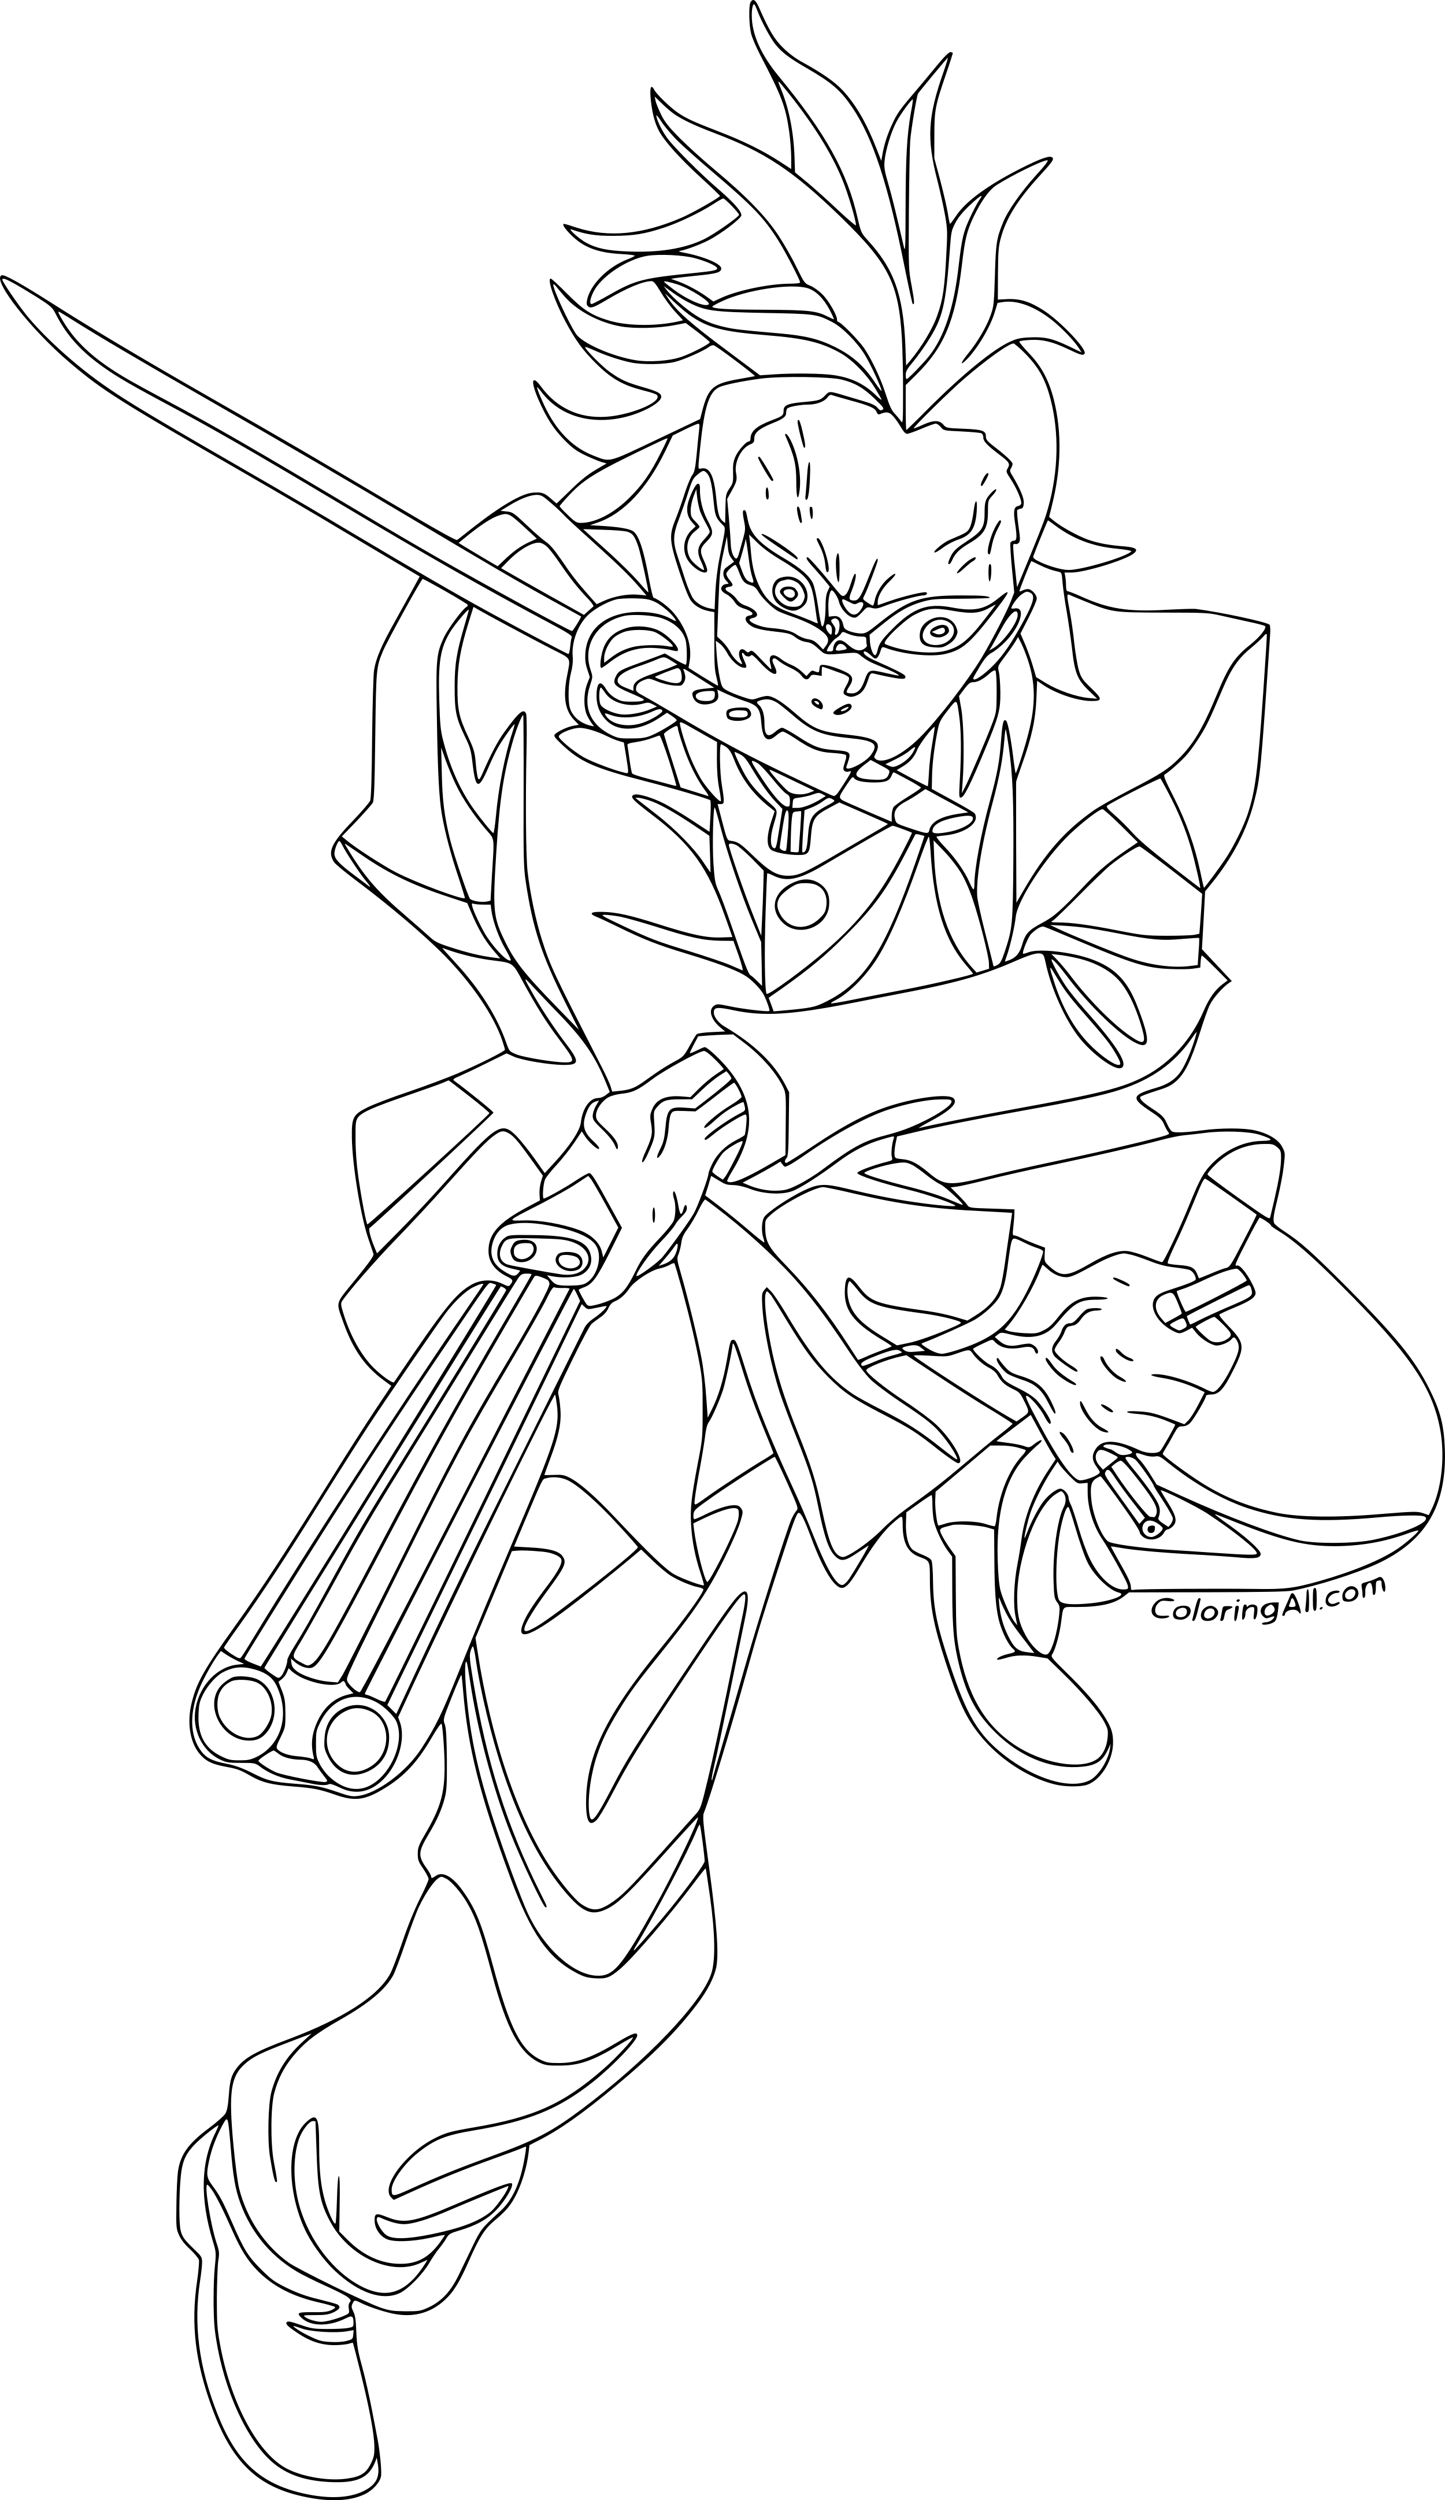 <?xml version="1.0" encoding="UTF-8"?>
<svg xmlns="http://www.w3.org/2000/svg" version="1.0" viewBox="0 0 1135.691 1964.909" preserveAspectRatio="xMidYMid meet">
  <g transform="translate(-300.157,1999.943) scale(0.1,-0.1)" fill="#000000" stroke="none">
    <path d="M8900 19981 c-15 -29 -12 -178 5 -246 8 -33 40 -107 70 -165 173 -332 201 -407 230 -610 8 -61 15 -151 15 -200 l0 -89 -92 60 c-137 88 -287 162 -486 238 -191 74 -242 97 -312 144 -58 39 -167 144 -186 180 -25 47 -36 22 -29 -62 10 -111 31 -196 66 -261 44 -82 166 -218 334 -371 80 -73 145 -136 145 -139 0 -12 -209 -131 -298 -170 -309 -134 -577 -160 -827 -80 -51 17 -95 30 -99 30 -20 0 1 -34 53 -86 97 -98 209 -141 394 -151 59 -3 107 -9 107 -13 0 -4 -25 -17 -57 -29 -156 -60 -295 -201 -318 -322 -5 -26 -2 -39 9 -48 20 -17 45 -8 141 49 161 96 293 151 360 150 14 -1 33 -24 69 -85 27 -46 77 -115 112 -153 l64 -70 -49 -11 c-173 -37 -397 -33 -536 10 -136 41 -200 83 -327 211 -64 65 -122 118 -128 118 -31 0 32 -181 117 -340 80 -148 134 -222 237 -325 114 -114 203 -167 341 -205 136 -36 145 -40 145 -60 0 -56 -231 -145 -405 -156 -211 -14 -387 68 -512 238 -72 98 -83 43 -20 -102 62 -142 118 -230 202 -316 65 -66 97 -89 165 -122 47 -22 104 -46 127 -53 l42 -12 -87 -51 c-60 -35 -121 -84 -196 -158 l-110 -106 -45 39 c-52 46 -75 53 -145 46 -90 -9 -254 -106 -480 -284 -54 -43 -104 -82 -111 -87 -9 -7 -167 82 -511 286 -637 377 -873 515 -1439 838 -536 307 -911 530 -1225 730 -256 163 -384 234 -405 226 -82 -31 230 -429 540 -691 262 -221 375 -292 1425 -897 201 -116 514 -299 695 -408 182 -108 396 -236 478 -284 l147 -87 -46 -85 c-26 -47 -91 -165 -145 -262 -110 -196 -153 -296 -168 -393 -5 -35 -12 -273 -15 -529 -2 -302 -8 -475 -15 -493 -6 -15 -67 -86 -135 -157 -172 -179 -202 -245 -149 -326 9 -15 89 -81 177 -147 262 -196 541 -434 692 -588 217 -222 386 -471 453 -667 11 -34 21 -67 21 -72 0 -13 -202 -114 -377 -189 -76 -32 -246 -96 -378 -141 -132 -44 -278 -100 -324 -123 -115 -57 -126 -79 -124 -237 3 -220 72 -635 133 -806 17 -49 34 -98 37 -110 3 -15 -31 -64 -140 -198 -166 -203 -156 -171 -96 -342 73 -206 168 -343 315 -451 l61 -45 -131 -196 c-72 -109 -210 -323 -305 -477 -401 -644 -577 -914 -796 -1220 -236 -330 -297 -437 -336 -594 -42 -165 -13 -329 74 -419 45 -48 91 -68 191 -87 97 -18 113 -24 206 -77 84 -47 155 -65 320 -78 167 -13 216 -23 338 -66 153 -53 232 -43 384 50 159 97 259 205 373 400 41 70 71 114 77 108 5 -5 13 -91 19 -192 17 -312 -8 -430 -134 -650 -66 -113 -72 -129 -72 -180 0 -48 5 -62 43 -117 23 -34 42 -71 42 -81 0 -11 -31 -82 -70 -158 -43 -87 -94 -212 -135 -333 -36 -106 -79 -220 -96 -252 -95 -177 -373 -356 -806 -518 -247 -92 -340 -144 -400 -223 -43 -56 -55 -99 -63 -215 -7 -87 -13 -121 -29 -147 -12 -18 -70 -69 -129 -113 -162 -121 -223 -207 -242 -341 -5 -40 -11 -156 -12 -259 -3 -178 -1 -191 21 -240 15 -34 45 -73 87 -111 34 -33 66 -70 69 -84 3 -13 -3 -87 -14 -163 -51 -345 -15 -643 121 -1010 148 -400 338 -592 668 -675 221 -55 401 -53 527 7 62 29 120 92 129 141 7 35 -8 190 -26 287 -5 28 -26 135 -46 239 -20 104 -54 255 -76 335 -34 124 -41 165 -46 271 -3 95 -9 134 -23 162 -16 31 -17 42 -7 63 13 30 18 30 66 6 68 -34 207 -79 283 -90 143 -22 270 16 373 110 72 65 119 142 196 317 78 177 121 245 196 308 99 83 133 125 179 219 44 92 79 214 91 318 l7 58 70 36 c163 82 345 210 602 424 306 255 486 436 649 652 79 105 130 204 147 286 21 104 5 333 -55 775 -52 384 -54 411 -40 445 40 96 206 643 341 1126 84 300 103 364 239 782 121 373 147 443 163 443 18 0 42 -47 93 -182 64 -175 130 -306 179 -362 72 -82 103 -63 217 131 91 153 178 270 249 331 81 70 78 71 79 -16 1 -140 41 -214 132 -248 82 -30 82 -30 82 -175 0 -212 28 -360 124 -654 100 -306 160 -436 265 -567 147 -186 378 -339 592 -392 77 -19 195 -21 251 -4 103 31 200 179 207 315 4 88 -11 136 -74 234 -58 89 -147 192 -293 335 -121 119 -123 123 -109 145 23 37 54 148 67 240 20 144 6 129 119 129 188 0 301 25 376 84 l40 31 610 1 c436 1 629 4 675 13 186 35 502 135 664 210 384 178 550 459 533 905 -7 187 -35 297 -122 471 -115 231 -262 412 -655 806 -270 270 -359 350 -486 432 -40 26 -74 54 -78 63 -11 29 -6 61 29 204 19 78 40 188 46 245 12 102 12 104 -12 151 -30 58 -108 105 -214 130 -89 20 -271 20 -424 -1 -122 -16 -199 -19 -226 -9 -9 4 -26 28 -37 53 -25 59 -39 74 -118 126 -73 47 -105 79 -96 94 4 6 58 26 120 46 97 30 121 42 165 81 66 60 112 154 182 374 28 91 63 190 78 220 25 53 100 139 150 173 l24 16 -117 125 -118 126 13 227 12 227 49 60 c169 208 281 424 338 651 46 182 51 229 124 1306 3 36 1 71 -4 78 -12 20 -381 99 -580 125 -19 2 -124 -1 -233 -7 -300 -17 -453 7 -669 105 -51 23 -99 41 -105 41 -9 0 -13 15 -13 42 0 24 -3 57 -6 74 l-6 31 55 0 c103 0 427 99 489 150 39 31 18 47 -69 55 -131 10 -214 26 -295 55 -81 30 -208 100 -267 149 l-34 28 22 89 c74 295 79 578 15 833 -38 152 -100 267 -198 367 -45 47 -78 88 -72 91 5 4 44 9 86 11 95 5 172 -13 298 -73 99 -47 117 -52 128 -34 20 32 -187 251 -319 337 -107 70 -187 95 -286 91 l-77 -4 1 205 c1 174 5 216 23 281 42 154 132 298 302 484 100 109 117 132 103 146 -19 19 -87 -4 -248 -85 -260 -132 -435 -260 -509 -373 -23 -34 -44 -62 -47 -62 -3 -1 -11 36 -18 82 -7 45 -34 161 -59 257 l-47 175 0 175 c0 202 6 237 91 485 30 87 54 163 54 167 0 4 -9 8 -19 8 -12 0 -51 -39 -107 -107 -49 -60 -125 -151 -169 -203 -124 -145 -143 -172 -184 -262 -37 -80 -62 -159 -76 -243 l-7 -40 -37 95 c-79 203 -162 346 -265 458 -61 66 -161 136 -310 218 -60 32 -114 73 -161 119 -70 70 -109 136 -189 318 -26 59 -47 72 -66 38z m55 -68 c30 -81 103 -216 142 -264 54 -65 105 -104 252 -189 193 -112 260 -171 351 -305 163 -241 281 -600 414 -1268 30 -148 57 -271 60 -274 17 -17 15 17 -7 138 -25 132 -25 139 -22 594 2 253 7 498 10 545 7 91 51 355 62 374 11 18 224 275 233 281 4 3 -10 -46 -32 -108 -125 -355 -135 -528 -48 -860 21 -84 48 -205 59 -269 19 -107 20 -134 10 -309 -13 -259 -26 -351 -69 -473 -36 -107 -124 -253 -218 -365 l-29 -34 -6 164 c-17 394 -89 595 -296 821 -50 55 -53 62 -78 169 -81 363 -251 670 -621 1119 -141 171 -212 332 -212 479 0 54 9 93 20 86 4 -2 15 -26 25 -52z m242 -643 c201 -252 342 -479 426 -685 44 -107 112 -336 105 -356 -2 -5 -66 50 -143 122 -77 73 -184 169 -237 213 l-98 81 -4 122 c-8 204 -44 382 -107 535 -33 80 -31 78 58 -32z m-895 -168 c68 -46 159 -89 317 -149 399 -151 617 -296 997 -665 372 -363 448 -514 474 -948 5 -91 10 -280 9 -420 0 -242 -1 -254 -17 -230 -9 14 -31 40 -48 58 -24 24 -41 61 -68 145 -40 127 -107 271 -172 369 -42 62 -185 208 -205 208 -5 0 -9 8 -9 18 0 36 -65 148 -115 198 -28 28 -70 58 -95 68 -44 17 -47 21 -109 147 -34 71 -99 184 -144 252 -97 147 -252 306 -492 507 -88 73 -212 185 -276 249 -94 95 -122 130 -152 191 -20 41 -40 90 -43 108 l-7 33 57 -55 c30 -30 75 -68 98 -84z m1858 8 c-30 -172 -40 -341 -41 -733 -1 -341 -2 -367 -15 -312 -64 276 -91 386 -121 490 -30 102 -34 129 -29 182 9 87 51 225 92 303 32 62 122 185 130 178 2 -2 -5 -51 -16 -108z m-1835 -215 c44 -44 166 -153 270 -241 326 -277 414 -368 530 -555 55 -89 165 -301 165 -319 0 -6 -31 -10 -76 -10 -160 0 -406 -50 -538 -109 l-68 -31 -47 34 c-67 48 -155 96 -225 122 l-61 22 35 6 c19 3 99 12 176 20 150 15 184 25 184 56 0 37 -145 97 -305 126 -26 5 -33 9 -20 11 55 11 158 50 225 84 98 50 254 169 258 195 4 29 -56 99 -173 200 -146 125 -360 339 -412 412 -41 57 -83 145 -83 175 0 6 19 -17 42 -53 24 -36 79 -101 123 -145z m2820 -272 c-120 -133 -223 -280 -260 -372 -51 -125 -57 -164 -64 -416 -7 -225 -9 -245 -34 -314 -31 -88 -102 -209 -174 -297 -58 -70 -71 -105 -22 -58 85 81 193 259 229 381 l22 72 44 7 c111 16 248 -35 385 -143 77 -62 174 -163 211 -221 l20 -32 -104 50 c-126 60 -185 73 -302 68 -73 -3 -104 -10 -156 -34 -133 -60 -375 -258 -638 -521 -94 -95 -174 -173 -177 -173 -3 0 -5 80 -5 177 l0 176 80 79 c221 217 310 427 361 861 24 205 38 265 89 375 61 129 125 219 184 257 124 79 361 195 399 195 13 0 -15 -37 -88 -117z m-443 -190 c-29 -41 -92 -170 -113 -231 -23 -66 -34 -130 -54 -300 -36 -319 -113 -552 -232 -702 -46 -57 -165 -180 -175 -180 -5 0 -8 15 -8 34 0 26 12 48 58 102 31 38 81 107 110 152 126 196 146 282 181 758 8 109 12 128 42 183 21 41 60 88 112 137 81 76 113 95 79 47z m-1949 -52 c32 -33 57 -64 57 -69 0 -17 -195 -154 -276 -193 -153 -74 -352 -106 -598 -96 -161 7 -245 24 -326 68 -57 30 -154 119 -116 105 109 -38 187 -51 326 -50 159 0 248 14 405 66 112 37 287 121 380 182 39 25 75 46 81 46 6 0 36 -27 67 -59z m-292 -410 c85 -22 171 -60 176 -77 6 -18 -21 -24 -177 -40 -403 -40 -464 -55 -666 -170 -72 -41 -136 -74 -142 -74 -20 0 -13 42 15 98 60 120 268 257 423 281 96 15 282 6 371 -18z m-5353 -197 c36 -19 118 -69 184 -110 107 -68 121 -81 145 -127 76 -153 180 -275 327 -386 117 -89 222 -152 492 -297 416 -222 719 -396 1466 -842 638 -381 1090 -638 1586 -902 154 -82 192 -106 187 -119 -4 -9 -9 -42 -12 -73 -3 -32 -9 -58 -14 -58 -10 0 -312 159 -604 318 -280 153 -596 336 -1105 639 -212 127 -477 283 -590 348 -994 573 -1171 679 -1368 819 -223 158 -469 382 -602 551 -68 86 -180 251 -180 266 0 16 23 9 88 -27z m5222 -11 c96 -32 260 -137 242 -155 -26 -26 -166 33 -279 118 -40 30 -73 57 -73 60 0 7 51 -4 110 -23z m-890 -95 c98 -112 271 -204 441 -234 111 -19 295 -15 427 11 l83 16 95 -72 c52 -40 94 -75 94 -79 0 -14 -148 -90 -225 -116 -96 -32 -254 -43 -361 -25 -185 31 -418 134 -466 207 -59 89 -179 349 -178 387 1 6 10 1 21 -13 11 -14 42 -51 69 -82z m977 -47 c130 -65 189 -73 593 -81 399 -7 412 -9 535 -73 81 -43 198 -162 258 -263 47 -80 127 -253 127 -276 0 -7 -22 22 -50 63 -86 131 -176 212 -315 281 -126 63 -235 90 -435 107 -309 27 -360 33 -436 51 -139 32 -224 78 -356 192 -32 27 -72 68 -90 90 l-31 40 69 -50 c38 -28 97 -64 131 -81z m931 114 c66 -20 126 -80 176 -174 20 -39 34 -71 31 -71 -3 0 -23 9 -43 19 -95 48 -147 54 -492 56 -305 1 -420 8 -420 25 0 4 35 23 78 43 188 88 537 141 670 102z m-933 -207 c145 -104 262 -135 610 -163 299 -24 429 -55 580 -139 92 -51 207 -168 273 -276 29 -46 52 -88 52 -92 0 -4 -19 11 -42 33 -93 91 -191 138 -330 160 -87 14 -331 17 -478 6 l-105 -7 -270 202 c-272 203 -383 301 -445 393 l-33 50 69 -65 c38 -36 92 -82 119 -102z m-4838 -46 c201 -127 532 -322 1106 -651 632 -362 1014 -586 1607 -939 547 -326 809 -479 1060 -617 118 -65 216 -119 218 -120 5 -4 -63 -115 -71 -115 -17 0 -680 362 -1067 583 -135 77 -405 235 -600 352 -807 482 -1142 676 -1525 880 -260 139 -334 181 -435 248 -171 114 -289 232 -373 373 -36 60 -42 74 -32 74 2 0 53 -31 112 -68z m7481 -260 c117 -119 171 -223 213 -413 58 -266 42 -567 -46 -849 -23 -74 -75 -203 -198 -500 l-32 -75 -17 160 c-10 88 -15 166 -13 172 2 7 10 10 18 7 8 -3 20 2 27 11 11 13 10 36 -4 132 -9 64 -13 120 -9 124 5 4 17 9 28 11 15 2 21 12 23 44 3 39 -30 116 -93 221 -17 27 -18 36 -7 53 6 11 12 26 12 34 0 15 -57 69 -148 138 -51 40 -62 53 -62 78 0 45 -27 54 -178 60 -131 5 -134 6 -157 33 -32 36 -77 36 -162 -3 -36 -17 -68 -29 -70 -27 -7 7 287 296 399 392 178 153 349 275 385 275 7 0 48 -35 91 -78z m-2274 -58 c87 -65 154 -119 150 -121 -5 -1 -62 -11 -127 -23 -200 -35 -239 -69 -286 -249 l-17 -65 -345 -164 c-386 -183 -358 -176 -494 -123 -150 58 -274 177 -364 351 -38 73 -83 181 -78 187 2 1 21 -20 42 -48 137 -174 367 -246 623 -193 146 30 303 112 310 161 4 30 -24 46 -151 82 -123 36 -167 56 -253 117 -57 40 -194 178 -194 196 0 4 33 -8 73 -26 87 -40 210 -80 291 -96 88 -18 260 -15 341 5 70 17 233 89 270 119 11 9 27 14 36 12 9 -2 87 -57 173 -122z m834 -148 c104 -26 170 -65 257 -149 71 -69 78 -79 62 -88 -14 -8 -22 -5 -38 15 -14 18 -45 33 -102 50 -45 13 -121 36 -168 50 -107 32 -110 32 -140 0 -37 -39 -48 -43 -169 -54 -128 -11 -160 -25 -160 -69 0 -36 -9 -43 -94 -75 -118 -45 -166 -86 -166 -146 0 -11 -6 -20 -13 -20 -22 0 -85 -72 -106 -121 -16 -37 -20 -64 -18 -125 2 -73 0 -82 -28 -123 -28 -42 -30 -50 -32 -155 -1 -61 -2 -113 -2 -115 -1 -2 -10 4 -21 14 -27 24 -38 64 -50 185 -17 173 -51 240 -115 228 -30 -6 -29 -18 -10 170 32 311 68 427 146 467 37 20 191 51 339 70 156 19 538 14 628 -9z m62 -162 c156 -42 199 -61 211 -92 7 -18 14 -22 27 -17 49 21 72 18 103 -16 17 -19 45 -58 61 -86 20 -35 36 -53 49 -53 11 0 61 18 113 40 51 22 102 40 112 40 10 0 28 -12 40 -27 21 -27 25 -28 160 -34 77 -4 147 -10 157 -14 10 -4 17 -18 17 -34 0 -30 28 -60 127 -135 77 -58 85 -71 65 -106 -15 -26 -14 -29 23 -86 45 -67 88 -167 83 -192 -2 -9 -13 -18 -26 -20 -31 -5 -37 -40 -23 -131 17 -114 15 -141 -9 -141 -11 0 -23 -7 -27 -16 -3 -8 2 -100 12 -203 l18 -187 -22 -58 c-31 -85 -150 -314 -232 -452 -116 -192 -345 -489 -490 -633 -136 -135 -287 -209 -343 -168 -17 13 -17 15 -2 45 48 93 4 123 -224 148 -218 23 -266 44 -421 179 -97 84 -166 125 -208 125 -14 0 -47 -7 -72 -16 -45 -16 -48 -16 -125 10 -43 14 -97 37 -119 49 -38 22 -41 26 -57 102 -10 44 -20 127 -24 184 l-7 105 32 -23 c17 -13 42 -44 56 -70 27 -54 83 -107 121 -117 37 -9 40 1 14 56 -13 27 -20 53 -16 57 4 4 12 0 17 -10 11 -19 44 -23 55 -6 4 7 30 -15 66 -55 98 -108 162 -126 117 -32 -17 34 -20 49 -12 57 9 9 20 5 45 -16 18 -15 60 -40 94 -55 37 -17 70 -40 83 -59 26 -36 51 -40 69 -11 10 17 19 19 52 14 l40 -7 0 37 c0 20 2 36 4 36 2 0 28 -9 58 -19 29 -11 74 -27 100 -36 25 -9 49 -23 52 -32 4 -8 -5 -35 -19 -59 -32 -55 -32 -69 5 -84 22 -9 37 -9 62 -1 50 18 75 48 99 118 18 57 24 64 43 60 157 -37 238 -49 248 -39 8 8 8 15 0 24 -10 13 -104 59 -227 113 -60 26 -95 51 -95 67 0 17 25 7 57 -24 27 -26 35 -29 48 -18 8 7 20 29 26 50 11 36 13 38 38 29 136 -52 366 -76 476 -48 127 31 184 78 355 296 157 200 169 231 55 138 -106 -86 -189 -102 -360 -70 -193 37 -305 -3 -465 -164 -91 -91 -111 -120 -124 -183 -4 -16 -11 -28 -16 -28 -17 0 -38 55 -41 108 l-3 53 104 84 c122 99 208 147 317 177 68 19 105 22 301 22 122 1 222 4 222 7 0 14 -53 19 -216 19 -325 0 -419 -31 -652 -217 -93 -75 -108 -83 -145 -82 -23 0 -62 8 -87 17 -37 14 -45 23 -51 50 -10 51 -37 75 -79 69 l-35 -4 -3 70 c-2 67 11 137 27 137 13 0 47 -54 55 -85 17 -72 91 -142 135 -128 9 3 32 23 52 45 34 38 38 39 72 30 31 -9 47 -6 111 19 80 31 257 79 293 79 23 0 39 15 25 24 -14 9 -181 -31 -284 -67 l-98 -34 0 26 c1 46 38 110 97 166 65 63 50 76 -18 16 -50 -43 -93 -117 -103 -173 -4 -21 -10 -38 -14 -38 -4 0 -24 11 -45 25 -37 26 -37 26 -21 56 25 49 104 258 104 276 0 34 -20 -4 -74 -141 -58 -147 -77 -176 -110 -176 -43 0 -47 12 -21 75 29 73 41 135 27 135 -6 0 -20 -34 -33 -76 -24 -81 -51 -113 -77 -92 -8 7 -42 46 -75 88 -91 112 -179 210 -188 210 -19 0 -6 -23 44 -78 28 -31 70 -79 91 -105 l39 -48 -16 -35 c-12 -24 -17 -61 -17 -122 0 -95 -16 -176 -30 -151 -5 8 -18 76 -29 152 -11 77 -29 157 -39 180 -26 59 -100 123 -222 195 -196 115 -268 190 -290 300 -15 74 -17 82 -30 82 -13 0 -13 -23 1 -93 10 -50 9 -67 -10 -135 -12 -42 -26 -94 -32 -114 -5 -21 -14 -38 -19 -38 -22 0 -43 53 -45 113 -1 34 -8 128 -15 209 l-13 146 36 65 c41 74 43 87 33 143 -14 81 41 191 110 220 29 12 34 19 34 49 0 44 40 77 142 118 83 33 108 51 108 81 0 12 4 27 8 34 9 14 103 32 172 32 61 1 121 24 144 55 12 17 24 24 35 20 9 -4 72 -22 141 -41z m-1184 -236 c-4 -29 -12 -114 -19 -189 -11 -113 -17 -140 -35 -164 -12 -16 -39 -80 -59 -143 -20 -64 -52 -154 -71 -201 -53 -130 -50 -171 27 -408 41 -125 73 -206 92 -233 31 -43 84 -73 150 -85 l35 -6 0 -222 c-1 -176 2 -235 16 -287 9 -36 15 -67 13 -69 -2 -2 -55 29 -118 68 l-114 72 10 61 c17 115 -27 247 -122 365 -38 48 -122 112 -163 125 -5 2 -20 64 -34 138 -43 238 -82 355 -127 385 -30 19 -109 33 -240 41 l-99 6 67 23 c199 70 384 267 526 561 l58 121 93 46 c51 25 99 46 107 46 10 1 12 -10 7 -51z m-302 -179 c-80 -160 -143 -250 -248 -354 -122 -121 -265 -195 -379 -195 -34 0 -47 8 -103 62 -35 33 -64 65 -64 69 0 4 34 44 76 88 123 131 216 186 719 425 28 13 51 22 53 21 2 -2 -22 -54 -54 -116z m365 -160 c24 -26 38 -84 51 -217 11 -113 17 -131 63 -179 34 -37 37 -3 -16 -268 -16 -78 -29 -185 -33 -267 l-6 -137 -32 6 c-58 10 -113 43 -139 82 -14 22 -40 83 -58 138 -17 54 -44 137 -60 184 -41 122 -39 175 10 302 21 56 53 147 70 202 34 107 40 118 85 153 35 27 40 27 65 1z m-1232 -228 c38 -32 84 -75 103 -96 19 -21 123 -117 230 -213 210 -190 285 -263 369 -360 l53 -62 -68 6 c-81 7 -188 -13 -269 -50 l-54 -25 -64 72 c-97 110 -137 163 -216 280 -51 74 -88 118 -120 139 -25 18 -84 68 -131 113 -123 116 -127 119 -177 125 l-47 5 65 40 c87 54 166 84 216 85 38 0 50 -7 110 -59z m-211 -188 l105 -97 -62 -28 c-65 -30 -123 -71 -200 -145 l-46 -44 -129 76 c-71 42 -140 84 -153 92 l-25 16 30 24 c140 116 227 173 294 194 63 19 76 13 186 -88z m4177 8 c141 -106 297 -166 481 -183 69 -7 122 -16 119 -21 -24 -39 -384 -147 -492 -147 -52 0 -145 26 -220 60 -50 24 -62 34 -58 48 10 31 112 282 115 282 2 0 26 -18 55 -39z m-3362 -50 c44 -13 60 -36 89 -122 19 -59 82 -350 77 -355 -1 -2 -37 37 -79 86 -42 48 -141 146 -220 218 -79 71 -159 143 -178 161 l-35 32 155 -5 c85 -2 171 -9 191 -15z m1214 -226 c66 -38 142 -92 170 -120 58 -57 75 -104 95 -258 6 -48 13 -94 16 -102 8 -19 6 -19 -57 9 -30 13 -100 40 -157 61 -126 46 -182 93 -235 193 -40 76 -62 159 -72 267 -3 39 -8 89 -11 112 l-5 41 68 -66 c45 -44 111 -91 188 -137z m-396 19 l22 -29 -20 -15 c-11 -8 -30 -22 -42 -31 -30 -21 -30 -71 1 -104 22 -24 22 -25 4 -25 -11 0 -25 -5 -32 -12 -23 -23 -13 -47 28 -68 22 -11 51 -38 64 -59 20 -31 36 -42 83 -57 60 -20 78 -46 35 -52 -52 -8 -35 -59 30 -91 25 -12 82 -25 138 -31 141 -16 157 -20 196 -51 21 -17 54 -31 82 -35 36 -5 57 -17 95 -52 54 -51 52 -51 212 -37 86 7 92 7 120 -17 46 -37 73 -52 160 -87 90 -36 156 -70 138 -71 -7 0 -52 9 -100 20 -132 31 -135 30 -169 -65 -23 -65 -54 -95 -98 -95 -19 0 -37 4 -40 8 -3 5 6 25 20 46 37 54 30 86 -26 113 -61 30 -138 55 -175 57 -27 1 -30 -2 -33 -31 -3 -30 -5 -31 -28 -23 -33 13 -30 13 -54 -12 l-20 -22 -38 36 c-20 19 -57 43 -81 52 -25 10 -62 31 -82 47 -65 51 -102 33 -82 -43 6 -21 8 -38 5 -38 -3 0 -38 35 -78 77 -63 68 -74 75 -88 64 -14 -12 -19 -11 -36 4 -42 38 -67 -17 -36 -77 8 -16 12 -28 9 -28 -19 0 -73 55 -91 93 -12 25 -40 62 -62 84 l-42 40 10 264 c9 230 14 281 39 394 l28 129 6 -70 c4 -53 11 -78 28 -100z m140 -26 c6 -47 18 -105 26 -127 16 -45 9 -51 -34 -27 -16 9 -32 35 -47 77 l-23 63 25 84 c13 46 25 92 25 101 2 18 12 -45 28 -171z m-1586 113 c16 -14 63 -75 104 -136 83 -121 140 -192 217 -272 29 -31 46 -56 41 -60 -6 -5 -24 -21 -42 -37 l-32 -29 -148 83 c-81 45 -228 127 -326 183 l-177 101 57 58 c93 95 199 153 253 141 14 -3 38 -17 53 -32z m3865 -140 c55 -27 98 -43 153 -55 25 -5 26 -10 32 -88 4 -46 18 -146 32 -223 13 -77 31 -201 40 -275 23 -212 42 -260 139 -353 l61 -59 -70 6 c-96 10 -235 58 -330 115 l-80 49 -26 88 c-14 49 -42 126 -61 171 l-36 83 64 125 c35 68 64 136 64 150 0 31 -41 75 -70 75 -12 0 -30 -5 -42 -11 -11 -6 -22 -9 -24 -7 -4 4 88 237 94 238 1 0 28 -13 60 -29z m-2358 -58 c27 -72 43 -90 91 -103 28 -8 43 -20 62 -53 29 -48 109 -127 153 -150 16 -8 68 -29 116 -45 110 -39 182 -75 236 -119 48 -39 54 -72 22 -113 l-19 -25 -36 37 c-28 28 -47 39 -83 44 -27 4 -64 19 -87 35 -41 30 -98 44 -217 54 -66 6 -149 39 -155 61 -2 6 10 14 27 17 61 13 30 65 -56 96 -34 11 -56 28 -72 51 -13 19 -39 43 -58 53 -40 21 -40 40 -1 45 34 4 34 16 2 54 -14 16 -25 38 -25 48 0 17 55 70 72 70 4 0 16 -26 28 -57z m-2309 -149 c93 -53 172 -101 176 -107 3 -5 -1 -14 -10 -18 -31 -18 -141 -166 -174 -234 -62 -131 -66 -171 -58 -625 7 -447 17 -640 40 -775 25 -142 71 -316 130 -490 29 -88 52 -161 50 -164 -16 -16 -378 119 -540 202 -98 50 -327 198 -393 255 l-34 28 115 119 c62 66 120 131 128 145 11 20 15 129 20 525 7 537 7 539 63 673 34 79 299 561 310 562 4 0 84 -43 177 -96z m4600 -14 c38 -21 25 -74 -57 -225 -91 -166 -154 -260 -228 -337 -85 -89 -175 -146 -164 -105 2 6 26 49 53 93 38 62 60 87 92 104 23 12 67 47 97 77 125 121 176 284 85 271 -16 -3 -29 -2 -29 1 1 21 51 89 79 108 38 26 45 27 72 13z m425 -65 c218 -89 222 -89 619 -90 322 0 358 -2 445 -22 52 -12 151 -34 220 -49 69 -14 129 -30 134 -35 16 -14 -40 -85 -112 -143 -127 -100 -175 -173 -268 -398 -105 -255 -182 -385 -294 -497 -88 -88 -146 -125 -392 -252 -113 -59 -242 -131 -285 -162 -226 -160 -378 -334 -545 -622 l-58 -100 -2 470 c0 259 -1 475 0 480 0 6 22 69 47 140 76 212 105 348 112 512 l6 142 44 -30 c103 -71 276 -129 385 -129 86 0 85 16 -5 102 -67 65 -78 80 -96 139 -11 37 -27 132 -36 212 -8 79 -24 191 -35 248 -23 122 -25 143 -7 135 6 -3 62 -26 123 -51z m-3376 -6 c52 -24 139 -100 160 -139 9 -16 4 -15 -33 5 -64 36 -151 55 -252 55 -249 0 -409 -124 -423 -325 -3 -53 1 -84 16 -128 l19 -59 -20 -51 c-30 -77 -30 -197 2 -257 13 -25 31 -53 39 -63 16 -18 15 -18 -13 -11 -83 19 -146 74 -165 142 -16 59 -12 191 9 273 12 46 17 93 14 124 -12 120 43 263 130 340 55 48 148 98 213 114 22 6 86 9 144 8 88 -2 114 -7 160 -28z m1527 -1 c37 -20 44 -21 67 -8 35 18 53 2 36 -31 -41 -80 -90 -79 -139 1 -21 36 -27 60 -13 60 4 0 26 -10 49 -22z m1076 -119 c-140 -182 -204 -234 -323 -265 -109 -28 -315 -7 -454 46 -24 9 -26 12 -15 32 24 45 165 173 224 204 101 53 156 60 301 34 147 -26 210 -22 287 20 29 15 53 29 55 29 2 1 -32 -44 -75 -100z m-3763 -66 c102 -55 254 -136 338 -179 175 -90 159 -61 127 -234 -28 -156 -10 -258 61 -331 l35 -36 -41 -7 c-46 -7 -129 -46 -148 -69 -10 -11 0 -25 51 -74 148 -141 256 -189 657 -292 227 -58 501 -139 514 -151 4 -4 5 -62 1 -128 l-7 -120 -134 88 c-74 49 -175 109 -223 134 -90 46 -206 81 -235 70 -38 -15 -17 -38 139 -157 308 -233 439 -415 574 -797 l59 -165 -88 -3 c-117 -4 -232 21 -490 103 -227 72 -334 96 -447 98 -90 2 -107 -14 -41 -40 24 -9 97 -44 163 -76 201 -99 313 -143 541 -212 237 -72 370 -121 450 -166 59 -33 134 -109 162 -165 23 -47 46 -114 40 -120 -9 -8 -215 16 -311 37 -91 19 -99 20 -122 5 -48 -31 -27 -107 45 -169 l41 -34 -106 -5 c-63 -3 -111 -10 -118 -17 -7 -6 -32 -49 -57 -94 -44 -79 -49 -84 -120 -122 -41 -22 -102 -60 -135 -83 -33 -23 -85 -59 -115 -81 -62 -43 -100 -57 -181 -65 l-56 -6 -12 41 c-7 22 -40 95 -75 162 -381 744 -397 778 -466 993 -47 147 -93 366 -112 534 -13 121 -17 539 -8 970 3 135 1 255 -3 268 -18 49 -56 18 -173 -144 -51 -70 -106 -175 -173 -329 -19 -42 -24 -47 -32 -33 -5 10 -14 63 -18 118 -8 89 -14 110 -60 209 -73 156 -85 215 -84 396 1 170 23 293 88 504 l38 121 41 -24 c23 -13 124 -69 226 -123z m-336 7 c-64 -218 -79 -308 -79 -490 0 -193 11 -244 81 -390 41 -84 48 -108 60 -213 24 -203 47 -208 124 -30 23 54 56 123 73 153 32 58 127 193 133 188 1 -2 -6 -30 -17 -63 -59 -177 -110 -436 -130 -663 -7 -73 -16 -131 -20 -130 -12 5 -94 105 -152 186 -105 146 -188 329 -241 536 -22 83 -26 127 -32 323 -9 305 8 407 87 538 32 53 138 180 145 173 1 -2 -13 -55 -32 -118z m4346 76 c0 -60 -114 -215 -191 -260 l-33 -19 21 34 c11 19 43 78 72 131 67 126 131 182 131 114z m-2797 -25 c100 -35 165 -95 187 -172 12 -41 13 -186 2 -193 -4 -2 -43 16 -86 42 l-79 46 -46 -18 c-25 -9 -95 -35 -154 -57 -141 -51 -164 -63 -182 -99 -33 -64 -20 -81 113 -138 52 -22 96 -43 100 -46 14 -14 -16 -21 -91 -21 -72 0 -88 4 -129 28 -30 17 -57 44 -74 72 -44 75 -74 52 -74 -57 0 -79 31 -148 87 -199 94 -85 256 -73 410 31 l57 38 38 -25 c21 -14 38 -29 38 -34 0 -12 -138 -95 -200 -120 -44 -18 -75 -23 -155 -23 -88 -1 -107 2 -155 25 -168 80 -228 219 -171 392 22 66 22 68 5 119 -67 196 49 381 268 428 68 14 225 4 291 -19z m1385 -13 c24 -24 9 -118 -19 -118 -5 0 -7 11 -3 26 5 18 0 34 -16 56 -18 25 -20 32 -9 39 19 12 33 11 47 -3z m-48 -83 c0 -41 -8 -43 -33 -9 -24 32 -15 69 14 54 13 -8 19 -21 19 -45z m222 -48 c45 -1 48 -2 48 -28 0 -15 2 -33 5 -41 3 -7 -8 -20 -25 -30 -35 -20 -76 -9 -124 35 -44 40 -75 45 -98 17 -10 -12 -18 -33 -18 -46 0 -19 -5 -24 -25 -24 -14 0 -25 1 -25 3 0 19 46 84 69 98 17 10 36 27 42 37 12 19 13 19 57 0 25 -11 67 -21 94 -21z m3168 -439 c-44 -638 -63 -778 -124 -962 -31 -91 -101 -234 -163 -331 -50 -77 -175 -246 -179 -242 -2 2 -15 59 -29 127 -43 200 -108 385 -206 580 -73 143 -86 176 -73 183 34 19 134 109 177 159 25 29 70 92 99 139 53 84 77 134 178 372 67 159 123 241 219 320 43 36 89 78 102 94 14 18 25 25 27 17 2 -7 -11 -212 -28 -456z m-1850 255 c61 -183 62 -352 4 -578 -28 -112 -95 -318 -100 -312 -2 2 -11 58 -19 125 -19 154 -42 273 -55 286 -21 21 -30 -12 -40 -146 -13 -178 -29 -265 -89 -486 -70 -256 -121 -533 -121 -652 0 -22 -3 -40 -7 -40 -5 0 -19 25 -32 55 -36 84 -112 193 -194 278 -41 43 -70 80 -64 82 7 2 36 6 66 9 161 16 277 103 233 173 -4 7 -82 53 -172 102 l-165 90 2 98 c1 98 20 249 46 373 11 55 24 78 78 147 73 93 70 95 89 -42 16 -109 18 -287 6 -493 -8 -146 -8 -154 10 -150 23 4 73 103 181 362 114 271 128 322 127 466 -1 63 -6 135 -12 159 -10 44 -10 44 47 120 32 42 68 93 81 115 l23 39 24 -47 c13 -25 37 -85 53 -133z m-1435 107 c20 -22 15 -25 -42 -33 -35 -4 -39 3 -23 34 14 25 42 24 65 -1z m-1363 -116 l43 -27 -45 -19 c-25 -11 -92 -35 -150 -55 -111 -37 -150 -66 -150 -108 l0 -25 -52 21 c-60 23 -78 41 -71 70 9 34 60 66 155 99 51 17 118 42 148 55 62 26 63 26 122 -11z m68 -73 c5 -11 10 -35 10 -55 0 -41 -21 -52 -78 -42 -45 8 -132 38 -132 45 0 6 157 68 177 70 7 0 17 -8 23 -18z m195 -92 l70 -44 -66 -7 c-89 -8 -113 -21 -104 -56 14 -58 70 -82 145 -62 46 12 64 39 55 80 l-6 30 73 -34 c40 -18 98 -41 128 -51 120 -39 136 -58 146 -185 10 -122 48 -151 117 -90 19 17 42 30 51 30 9 0 51 -23 93 -51 128 -87 191 -111 299 -117 52 -3 98 -10 103 -16 6 -7 4 -26 -5 -51 -7 -22 -14 -47 -14 -56 0 -20 23 -31 47 -22 23 9 16 -6 -51 -110 -48 -75 -60 -87 -77 -82 -30 10 -408 189 -577 274 -201 101 -423 223 -662 366 -113 67 -229 134 -257 149 -38 19 -53 32 -53 47 0 35 18 56 61 73 40 16 42 16 107 -10 38 -16 94 -29 129 -32 57 -4 62 -3 78 22 17 25 17 55 -1 100 -6 15 4 11 47 -16 30 -19 86 -54 124 -79z m2290 -77 c-1 -152 -2 -160 -33 -243 -42 -113 -181 -440 -215 -504 l-26 -50 7 100 c13 188 8 452 -11 562 l-18 102 41 55 c33 43 47 54 68 54 34 -1 76 20 127 65 26 23 43 32 50 26 6 -6 10 -75 10 -167z m-3071 -16 c55 -74 187 -107 296 -75 31 9 43 8 71 -6 l34 -18 -45 -19 c-70 -31 -179 -50 -236 -43 -71 9 -152 48 -164 80 -16 42 -8 150 9 128 4 -4 20 -25 35 -47z m856 -4 c0 -39 -17 -52 -68 -52 -53 0 -82 14 -82 40 0 23 42 38 108 39 40 1 42 -1 42 -27z m488 -64 c18 -11 73 -55 122 -97 147 -127 226 -160 435 -181 210 -20 245 -45 183 -132 -47 -67 -216 -146 -193 -90 4 9 12 34 18 54 16 55 3 64 -106 72 -124 9 -167 25 -293 107 -59 38 -115 69 -125 69 -10 0 -34 -13 -52 -30 -60 -52 -87 -33 -87 62 0 68 -15 120 -40 143 -28 25 -25 32 18 43 44 11 76 6 120 -20z m-901 -64 c5 -16 -83 -71 -151 -94 -121 -43 -256 -15 -297 62 -8 15 -4 15 46 -3 92 -32 219 -20 329 31 44 20 67 21 73 4z m-1090 -626 c-2 -527 0 -606 16 -713 56 -375 123 -577 317 -965 l102 -204 -175 180 c-256 263 -333 361 -412 527 -87 180 -92 233 -62 702 26 402 55 600 128 855 28 99 72 210 83 210 2 0 4 -267 3 -592z m1429 431 l91 -51 -1 -136 c0 -92 6 -167 18 -230 10 -51 16 -96 13 -99 -11 -11 -116 107 -157 176 -22 38 -57 106 -76 152 -42 100 -96 278 -88 290 3 6 29 -4 57 -21 29 -16 93 -53 143 -81z m-216 53 c0 -9 18 -70 40 -135 45 -135 111 -267 171 -346 23 -30 34 -51 25 -48 -9 4 -61 20 -116 37 l-99 31 -20 62 c-63 197 -111 350 -111 358 0 12 92 69 102 63 4 -3 8 -13 8 -22z m2000 -108 c-12 -65 -24 -170 -27 -231 -3 -62 -8 -113 -10 -113 -5 0 -128 63 -191 98 l-53 29 43 26 c61 36 96 76 121 139 19 45 125 183 135 174 1 -2 -7 -56 -18 -122z m-2673 96 c34 -10 86 -31 115 -46 29 -14 70 -32 93 -38 l40 -12 17 -104 c23 -145 23 -142 -9 -134 -82 18 -260 86 -326 123 -41 24 -104 70 -139 101 -57 53 -62 60 -47 74 23 24 109 55 154 55 22 1 68 -8 102 -19z m3273 -131 c31 -217 39 -407 36 -894 -4 -503 -7 -532 -67 -713 -26 -77 -36 -95 -60 -107 -28 -15 -29 -15 -34 12 -4 16 -31 127 -62 248 -31 121 -58 247 -61 280 -10 137 39 433 123 744 53 200 78 335 91 494 3 43 8 77 10 74 3 -2 13 -64 24 -138z m-2671 -105 c34 -108 60 -198 58 -200 -2 -2 -26 3 -53 11 -27 7 -103 28 -168 44 -66 17 -123 35 -126 42 -4 6 -13 52 -20 103 -6 50 -14 100 -16 112 -5 18 2 21 69 32 41 6 96 20 123 31 27 10 54 19 59 20 6 1 39 -87 74 -195z m451 104 c23 -17 39 -42 60 -95 59 -154 153 -279 288 -383 l32 -26 -19 -58 c-50 -144 -48 -233 7 -254 47 -19 131 -32 197 -32 81 0 90 12 99 130 11 154 25 178 153 245 l71 38 191 -83 c105 -46 191 -84 191 -86 0 -2 -33 -22 -72 -45 -40 -23 -179 -104 -309 -180 -274 -161 -321 -182 -404 -182 -87 0 -145 33 -275 158 -101 98 -120 110 -179 117 -23 3 -28 14 -62 146 l-37 142 24 0 c20 0 24 5 24 33 0 17 -7 70 -15 117 -16 91 -21 320 -6 320 4 0 23 -10 41 -22z m1468 -40 c-24 -43 -75 -86 -128 -108 -24 -10 -36 -10 -60 0 l-30 13 77 38 c43 21 94 51 113 68 48 41 55 38 28 -11z m-3593 -256 c52 -109 139 -238 232 -347 76 -90 70 -47 51 -367 l-11 -197 -30 -7 c-38 -8 -113 4 -131 21 -15 16 -125 339 -156 462 -45 181 -62 312 -66 523 l-5 205 35 -100 c20 -55 56 -142 81 -193z m2234 239 c28 -15 49 -39 81 -93 74 -125 142 -221 197 -279 l54 -57 -23 -146 c-25 -164 -29 -176 -52 -157 -22 19 -20 92 5 176 36 123 38 113 -38 180 -98 85 -156 156 -201 243 -45 87 -73 152 -66 152 3 0 22 -9 43 -19z m1169 -153 c-15 -44 -41 -51 -141 -45 -135 9 -149 41 -52 116 l50 38 76 -41 c75 -39 76 -41 67 -68z m-1032 84 c17 -9 68 -64 114 -120 45 -57 95 -111 111 -120 25 -15 29 -23 29 -59 0 -35 -3 -43 -18 -43 -36 0 -104 74 -193 208 -106 161 -110 171 -43 134z m279 -137 l167 -80 -33 -13 c-57 -24 -133 -20 -173 9 -30 22 -146 153 -146 166 0 6 -5 9 185 -82z m900 8 c58 -31 105 -60 105 -64 0 -5 -45 -36 -100 -70 -55 -33 -107 -71 -115 -82 -8 -12 -15 -43 -15 -69 l0 -47 -82 35 c-46 19 -140 60 -210 91 -145 64 -138 46 -61 166 37 56 48 66 55 54 13 -24 72 -37 163 -37 88 0 119 13 135 56 5 13 12 24 15 24 3 0 52 -26 110 -57z m2054 -114 c76 -144 132 -282 172 -419 31 -105 80 -320 73 -320 -2 0 -106 80 -232 178 -154 119 -252 203 -300 257 -39 44 -103 107 -141 140 -54 47 -67 63 -58 72 20 20 412 220 419 214 3 -3 34 -58 67 -122z m-1695 -80 l118 -64 -81 -12 c-136 -21 -210 -63 -225 -126 -8 -34 -14 -33 -164 17 -95 32 -97 34 -106 69 -15 57 9 96 80 135 33 17 82 47 109 66 l50 34 50 -27 c28 -16 103 -57 169 -92z m-1025 77 l23 -13 -34 -21 c-70 -43 -144 -72 -186 -72 l-43 0 3 38 c3 37 3 37 58 44 30 4 73 14 95 22 50 18 54 18 84 2z m-1368 -46 c74 -23 194 -89 359 -200 l117 -79 5 -143 c3 -79 4 -144 4 -145 -1 -1 -26 35 -56 80 -72 110 -228 268 -374 380 -65 51 -128 100 -140 109 l-21 17 21 1 c12 0 50 -9 85 -20z m1446 7 c22 -12 19 -15 -60 -57 -106 -58 -125 -91 -136 -240 -7 -94 -16 -119 -41 -120 -6 0 -4 50 8 234 l7 98 50 19 c28 11 68 32 90 48 46 34 52 35 82 18z m-883 -217 c55 -209 163 -528 247 -730 l73 -175 4 -172 3 -172 -38 38 c-21 21 -45 42 -54 47 -16 9 -45 87 -161 424 -33 96 -73 204 -90 240 -26 57 -30 83 -39 210 -10 146 -2 459 11 443 3 -4 24 -73 44 -153z m3149 10 l131 -130 -89 -61 c-131 -89 -213 -158 -307 -256 -210 -222 -260 -266 -356 -317 -106 -56 -132 -85 -156 -168 -19 -67 -47 -102 -98 -123 -21 -8 -38 -14 -38 -12 0 2 8 28 19 58 24 72 58 219 66 294 15 132 232 463 424 648 102 97 232 197 258 197 8 0 73 -58 146 -130z m-2613 63 c-1 -75 -15 -252 -21 -258 -11 -10 -49 8 -49 24 0 9 10 78 22 154 15 97 25 137 35 137 9 0 13 -16 13 -57z m91 -94 c-6 -79 -11 -152 -11 -162 0 -15 -7 -18 -32 -15 l-33 3 2 105 c1 58 5 128 8 157 6 49 8 52 38 55 18 2 33 3 35 2 2 -1 -2 -66 -7 -145z m1356 96 c13 -36 -69 -88 -176 -111 -91 -19 -141 -18 -141 2 0 49 59 85 178 109 93 18 131 18 139 0z m-551 -91 c38 -14 71 -27 73 -29 2 -2 -34 -75 -79 -162 -170 -328 -327 -528 -595 -762 -176 -153 -454 -356 -468 -342 -15 15 -19 343 -8 650 5 161 11 295 13 297 2 2 24 -6 48 -18 103 -51 198 -33 385 76 60 36 207 121 325 190 118 69 220 125 226 126 7 0 43 -12 80 -26z m171 -54 c2 0 -68 -205 -115 -336 -217 -599 -376 -830 -669 -972 -82 -40 -110 -45 -354 -67 l-47 -4 -19 53 -20 54 106 74 c214 152 340 256 506 423 220 220 312 347 470 650 37 72 69 133 71 137 2 3 19 2 37 -3 17 -5 33 -9 34 -9z m48 -117 c26 -437 110 -703 286 -906 28 -32 50 -60 48 -61 -13 -11 -324 -83 -549 -126 -146 -28 -332 -64 -414 -81 -82 -16 -151 -28 -153 -25 -3 3 13 14 35 25 100 51 227 176 317 312 96 146 211 410 346 796 35 99 67 179 71 177 3 -2 9 -52 13 -111z m-4621 40 c25 -52 135 -218 179 -271 38 -45 47 -62 25 -45 -7 6 -58 44 -114 86 -119 89 -154 127 -154 169 0 31 27 98 39 98 4 0 15 -17 25 -37z m4862 -216 c32 -53 67 -134 92 -210 53 -157 124 -439 126 -496 l1 -45 -49 -15 -49 -15 -40 44 c-179 200 -277 489 -293 860 l-5 135 83 -86 c49 -51 104 -122 134 -172z m-4687 126 c200 -135 387 -224 660 -313 l145 -48 31 -73 c53 -126 105 -216 167 -290 l61 -72 -54 7 c-102 13 -204 38 -328 78 -109 35 -131 46 -175 87 -28 26 -112 99 -186 163 -225 193 -325 308 -460 533 -23 38 -24 39 -3 25 12 -8 76 -52 142 -97z m2918 96 c15 -6 71 -54 123 -106 l94 -96 -3 -126 c-2 -69 -6 -184 -10 -256 l-6 -130 -71 180 c-66 166 -184 509 -184 534 0 14 21 14 57 0z m3426 -200 l237 -184 -5 -85 c-3 -47 -8 -117 -11 -157 l-6 -72 -36 -8 c-20 -4 -118 -8 -217 -8 -170 1 -192 3 -395 43 -227 44 -353 61 -460 62 -63 1 -64 1 -40 17 14 9 108 100 210 203 102 103 208 205 235 227 92 74 218 155 234 150 9 -2 123 -87 254 -188z m-5413 -269 l58 0 6 -47 c12 -86 57 -211 108 -299 27 -47 47 -88 44 -91 -19 -19 -112 72 -185 180 -37 54 -106 197 -117 241 -6 25 -5 28 10 23 10 -4 44 -7 76 -7z m1078 -95 c44 -9 172 -45 284 -80 256 -82 370 -107 502 -109 l102 -1 42 -118 c23 -67 36 -117 29 -114 -6 3 -50 22 -97 42 -46 20 -187 67 -312 106 -264 80 -314 99 -543 208 -156 74 -167 81 -129 81 23 0 78 -7 122 -15z m3647 -86 c44 -5 160 -25 257 -44 260 -51 355 -60 510 -45 71 6 131 10 134 8 2 -3 1 -51 -4 -109 l-7 -104 -65 -8 c-134 -16 -307 7 -473 64 -103 35 -462 182 -557 228 l-65 31 95 -5 c52 -3 131 -10 175 -16z m-65 -97 c439 -186 550 -221 740 -228 69 -3 150 -2 180 3 l55 8 3 48 c2 26 6 47 10 47 4 0 51 -44 105 -98 l97 -98 -39 -29 c-59 -44 -107 -112 -150 -212 -94 -220 -259 -405 -458 -510 -175 -93 -351 -137 -1013 -257 -343 -63 -663 -126 -765 -152 -11 -3 23 18 75 46 172 91 234 150 196 188 -35 35 -244 14 -451 -45 -201 -57 -384 -150 -666 -339 -102 -68 -191 -124 -197 -124 -16 0 -15 20 2 39 12 13 15 67 17 266 l3 250 -31 60 c-88 169 -244 319 -477 457 -52 31 -88 81 -84 118 4 34 32 36 154 10 237 -50 453 -37 928 56 154 30 373 73 486 95 344 67 554 128 786 229 130 57 184 73 217 65 19 -5 25 -17 36 -68 41 -201 155 -455 266 -594 104 -130 274 -254 325 -238 67 21 -23 169 -274 450 -59 66 -132 156 -161 200 -59 90 -120 205 -107 205 12 0 61 -55 117 -130 171 -228 427 -476 552 -531 105 -48 106 31 2 296 -77 199 -175 299 -359 366 -154 56 -406 85 -490 56 -24 -9 -46 -15 -47 -13 -11 10 41 136 64 157 46 43 77 60 98 56 11 -3 126 -50 255 -105z m-4755 -130 c50 -12 128 -26 175 -31 156 -20 150 -15 233 -170 99 -183 185 -321 284 -451 124 -165 128 -180 46 -180 -86 0 -321 39 -380 62 -57 23 -58 24 -81 88 -72 208 -208 424 -394 626 -39 44 -81 89 -92 101 l-19 23 69 -24 c38 -13 110 -33 159 -44z m4764 -13 c127 -29 240 -87 310 -157 80 -79 150 -221 201 -405 30 -108 12 -122 -82 -59 -134 87 -333 286 -479 478 -33 44 -81 101 -107 128 l-47 48 60 -7 c33 -3 98 -15 144 -26z m-101 -246 c22 -32 69 -92 105 -133 201 -230 243 -281 282 -345 54 -88 63 -115 38 -115 -34 0 -124 61 -204 138 -129 122 -227 287 -297 497 -47 144 -48 159 -3 83 22 -37 57 -93 79 -125z m-3963 -203 c191 -198 280 -331 365 -544 l24 -59 -30 -23 c-17 -14 -42 -24 -61 -24 -66 0 -123 -80 -136 -192 -8 -66 -87 -185 -213 -321 l-71 -77 -83 118 c-46 64 -110 143 -141 175 -116 116 -155 91 -559 -363 -90 -102 -247 -270 -349 -373 l-186 -188 -17 40 c-33 78 -52 152 -42 159 34 22 974 897 974 907 0 9 -196 168 -309 251 -12 10 -6 16 39 35 30 13 127 58 214 102 l159 78 58 -26 c66 -29 281 -65 395 -65 121 0 123 25 8 175 -87 115 -180 255 -246 370 -86 151 -87 156 -12 75 38 -41 136 -145 219 -230z m4989 -182 c-28 -93 -74 -202 -110 -256 -42 -64 -104 -106 -199 -133 -191 -55 -197 -81 -40 -184 73 -48 89 -64 106 -103 11 -26 27 -54 35 -63 14 -16 -4 -21 -213 -73 -291 -70 -383 -91 -737 -166 -159 -34 -377 -83 -485 -111 -280 -70 -330 -67 -442 27 -95 80 -146 107 -212 113 -60 6 -62 7 -65 36 -2 16 2 55 8 86 l12 57 109 26 c182 45 518 112 874 176 426 76 639 122 769 165 247 80 425 206 558 395 23 33 43 60 44 60 2 0 -4 -24 -12 -52z m-3537 -39 c136 -104 254 -241 304 -353 17 -39 19 -66 16 -284 l-2 -241 -120 -70 c-205 -119 -311 -162 -338 -135 -3 3 13 36 35 72 190 309 183 550 -22 805 -62 77 -169 177 -189 177 -7 0 -34 -12 -62 -26 -28 -14 -53 -24 -55 -21 -2 2 12 32 31 68 l34 64 73 6 c40 3 102 6 137 7 l65 2 93 -71z m-232 -129 c38 -38 67 -71 64 -73 -2 -2 -32 -23 -66 -45 -34 -23 -92 -72 -128 -108 l-67 -67 -74 6 c-124 9 -198 -25 -229 -107 -15 -38 -16 -54 -5 -114 12 -75 6 -102 -54 -234 -15 -34 -21 -60 -16 -63 6 -4 24 24 41 62 57 126 60 139 53 243 -6 94 -6 96 21 128 44 52 73 62 180 62 l96 0 78 74 c43 41 104 91 135 111 l57 36 19 -23 c11 -13 19 -28 20 -34 0 -11 -91 -87 -235 -198 l-50 -38 -80 6 c-124 9 -141 -9 -154 -164 -8 -80 -15 -110 -41 -161 -32 -64 -32 -91 0 -51 34 42 62 134 67 222 3 48 11 95 20 108 13 21 20 23 103 20 l88 -3 55 40 c30 22 96 73 147 113 51 39 96 72 101 72 10 0 59 -93 59 -112 -1 -7 -40 -37 -88 -66 -102 -62 -222 -165 -204 -176 7 -4 35 15 69 46 32 30 78 68 103 84 49 34 130 77 135 72 1 -2 6 -17 10 -35 6 -30 4 -33 -37 -54 -102 -52 -278 -178 -278 -200 0 -17 15 -9 76 41 68 56 221 150 243 150 11 0 13 -15 8 -76 -4 -42 -9 -80 -13 -85 -3 -5 -33 -23 -66 -40 -83 -42 -149 -107 -187 -183 -17 -35 -31 -70 -31 -79 0 -30 -82 -254 -115 -313 -32 -56 -166 -245 -245 -342 -33 -42 -195 -160 -205 -151 -13 14 96 170 185 264 55 57 107 119 116 136 8 17 33 48 55 69 26 25 39 46 39 63 0 35 -16 35 -25 0 -16 -64 -29 -58 -42 22 -14 84 -34 134 -41 102 -2 -10 1 -32 7 -49 15 -44 14 -132 -3 -173 -8 -19 -51 -73 -95 -120 -117 -123 -156 -176 -203 -273 -66 -136 -107 -185 -180 -221 -35 -17 -91 -37 -126 -45 -55 -13 -64 -13 -78 1 -13 13 -64 106 -64 116 0 2 20 12 45 21 64 25 99 74 204 283 l91 183 -81 147 c-132 241 -158 283 -177 283 -9 0 -57 -27 -105 -59 -80 -54 -236 -141 -251 -141 -14 0 -5 123 11 153 9 18 49 68 90 112 41 44 102 121 136 171 l61 92 28 -43 c25 -38 87 -95 102 -95 17 0 1 24 -38 60 -78 72 -92 127 -56 223 22 57 41 80 77 91 l23 7 -25 -43 c-14 -24 -25 -59 -25 -78 0 -30 10 -44 75 -107 47 -45 84 -91 97 -120 17 -39 22 -44 25 -26 7 36 -25 85 -100 154 -63 59 -71 71 -71 103 0 46 46 113 98 142 21 12 66 24 104 28 86 9 127 28 242 115 96 72 368 220 405 221 12 0 49 -28 90 -70z m-1935 -286 c89 -69 160 -129 158 -133 -8 -20 -952 -881 -959 -874 -10 11 -45 193 -71 373 -14 98 -22 207 -22 297 -1 127 1 144 19 170 30 41 120 81 388 173 131 45 257 90 280 100 23 10 43 19 44 19 1 1 75 -56 163 -125z m3790 -43 c0 -27 -91 -91 -215 -152 -114 -55 -181 -80 -314 -115 -161 -42 -253 -92 -481 -263 -52 -40 -137 -93 -189 -119 -80 -40 -104 -47 -166 -50 -74 -4 -162 13 -237 46 l-40 17 90 47 c49 26 116 63 148 82 l59 36 17 -22 c16 -22 18 -22 50 -6 19 9 74 44 124 79 241 169 490 304 664 360 142 46 303 78 403 78 80 1 87 -1 87 -18z m-3475 -251 c39 -24 75 -67 182 -217 l81 -113 -15 -49 c-8 -28 -13 -71 -11 -98 l3 -48 -98 -52 c-224 -119 -306 -210 -306 -343 -1 -86 50 -156 146 -203 46 -23 50 -31 28 -61 -15 -19 -16 -19 -67 5 -76 36 -165 33 -237 -6 -127 -70 -217 -182 -612 -768 -9 -13 -93 46 -161 113 -99 99 -185 255 -239 432 -18 58 -20 75 -10 90 43 68 264 323 425 488 104 107 282 298 395 425 239 267 319 350 380 393 51 37 72 39 116 12z m5895 -8 c109 -35 114 -47 22 -49 -140 -2 -282 -66 -392 -176 -67 -68 -97 -121 -175 -312 -84 -208 -206 -465 -220 -465 -7 0 -59 18 -115 41 -55 22 -126 43 -155 46 -74 8 -166 -23 -295 -98 -177 -103 -224 -107 -314 -28 -45 40 -46 42 -44 97 l3 56 -70 26 c-38 15 -89 36 -112 48 -23 12 -50 22 -59 22 -14 0 -15 8 -8 68 4 37 8 83 8 102 l1 35 -178 6 c-174 5 -178 6 -194 30 -9 13 -42 49 -73 80 l-57 57 51 6 c28 4 139 29 246 56 107 27 337 79 510 115 340 72 667 147 850 196 63 17 142 33 175 36 33 3 105 11 160 18 144 20 352 13 435 -13z m-2875 -32 c-14 -43 -21 -117 -14 -143 7 -25 4 -27 -34 -37 -116 -29 -237 -75 -237 -89 0 -19 199 -83 414 -135 133 -32 356 -109 356 -123 0 -9 -158 5 -315 28 -161 23 -328 56 -535 106 -180 43 -223 41 -341 -14 -119 -57 -294 -175 -313 -212 -19 -35 -21 -114 -5 -160 6 -18 9 -34 7 -36 -2 -3 -62 45 -133 106 -72 61 -175 145 -230 187 l-101 77 24 76 23 77 57 -34 c59 -36 60 -36 132 -39 25 -1 79 -14 120 -30 104 -40 249 -47 330 -16 62 23 213 120 360 230 112 84 223 141 340 175 104 31 103 30 95 6z m-1244 -154 c-34 -67 -69 -132 -80 -145 l-18 -23 -41 27 c-23 15 -42 32 -42 37 0 20 62 126 88 151 43 41 146 99 151 86 2 -7 -24 -67 -58 -133z m4258 88 c28 -24 31 -31 31 -87 0 -70 -17 -171 -54 -332 -14 -60 -28 -120 -31 -132 -5 -20 -27 -6 -247 150 -133 95 -244 178 -246 186 -2 7 26 43 65 80 108 104 238 159 380 160 63 1 75 -2 102 -25z m-2864 -142 c17 -8 64 -42 105 -75 41 -33 93 -67 115 -77 35 -16 191 -160 172 -160 -4 0 -56 21 -115 46 -66 28 -182 65 -302 95 -206 52 -346 95 -355 109 -7 12 142 60 233 75 81 13 98 12 147 -13z m-2412 -311 l98 -179 -59 -118 -59 -117 -12 49 c-18 70 -84 132 -180 167 -127 47 -310 79 -433 75 -133 -4 -137 -8 126 126 106 55 236 127 287 162 l94 62 20 -24 c11 -13 64 -104 118 -203z m4919 63 c106 -75 194 -138 196 -140 2 -1 -44 -94 -103 -207 -99 -192 -108 -206 -138 -213 -18 -3 -72 -24 -121 -45 -50 -21 -91 -37 -91 -36 -1 1 -8 17 -15 35 -19 48 -48 63 -139 69 -43 3 -84 9 -90 13 -8 4 11 52 53 141 58 121 100 219 196 452 22 52 37 77 45 73 8 -3 101 -67 207 -142z m-2971 26 c370 -86 620 -121 1025 -140 120 -6 219 -12 220 -13 0 -1 -7 -56 -17 -122 -10 -66 -27 -185 -38 -265 -11 -80 -27 -167 -36 -195 -32 -94 -94 -162 -210 -233 l-50 -31 -98 29 c-53 16 -148 36 -210 45 -414 58 -451 71 -547 196 -74 96 -102 91 -108 -21 -10 -164 62 -261 290 -399 43 -25 77 -48 78 -51 0 -3 -30 -16 -67 -29 -38 -14 -97 -37 -132 -53 -35 -16 -65 -27 -66 -26 -1 2 -33 50 -70 108 -168 260 -312 445 -496 635 -140 145 -162 186 -163 299 -1 57 0 59 45 100 93 84 341 214 410 216 14 0 122 -22 240 -50z m-1077 -114 c205 -155 443 -369 599 -541 131 -144 262 -316 426 -563 74 -112 146 -206 184 -243 34 -34 140 -113 234 -176 217 -144 270 -187 344 -281 61 -76 117 -172 100 -172 -5 0 -60 41 -122 90 -166 132 -268 197 -462 296 -95 48 -197 104 -227 124 -191 129 -321 284 -530 635 -46 77 -99 156 -118 175 l-34 34 -20 -24 c-19 -23 -20 -35 -15 -130 11 -178 66 -452 137 -675 18 -55 74 -206 125 -335 116 -294 137 -361 180 -574 44 -217 77 -317 123 -368 49 -54 79 -52 178 15 44 28 84 56 91 60 12 7 -103 -189 -154 -265 -14 -21 -35 -40 -46 -44 -47 -15 -128 122 -238 401 -37 94 -107 258 -157 365 -186 404 -283 646 -372 930 -61 197 -75 230 -94 230 -23 0 -26 -10 -52 -163 -28 -156 -66 -281 -117 -383 l-33 -66 -12 163 c-6 90 -22 225 -36 299 -28 149 -106 473 -161 664 -33 115 -35 125 -21 158 8 19 18 59 22 88 5 42 17 68 52 115 24 33 63 99 85 146 23 48 47 84 52 81 6 -3 46 -33 89 -66z m4316 -102 c22 -15 40 -30 40 -35 0 -4 28 -25 62 -45 117 -71 263 -198 493 -429 546 -545 723 -809 780 -1155 33 -209 3 -457 -76 -611 l-18 -37 -47 16 c-43 14 -69 14 -324 -7 -353 -30 -643 -26 -815 8 -243 49 -446 133 -643 265 -124 83 -261 187 -262 199 0 4 11 24 24 45 13 20 40 67 60 105 34 62 39 67 71 67 23 0 42 8 62 28 29 30 123 190 123 210 0 7 16 12 40 12 62 0 100 41 175 192 94 187 90 213 -43 351 -46 47 -72 81 -66 86 5 5 61 31 124 57 118 49 160 79 160 112 0 29 -55 133 -95 179 -26 31 -40 40 -56 36 -17 -5 -3 28 78 185 54 106 101 192 106 192 4 0 25 -12 47 -26z m-5642 -34 c218 -39 348 -97 384 -170 44 -87 1 -235 -84 -284 -23 -14 -53 -19 -125 -20 -102 -1 -118 4 -156 50 l-26 31 42 -8 c76 -15 179 -10 223 10 56 26 88 78 82 135 -15 130 -133 176 -458 179 -164 2 -189 0 -213 -16 -43 -28 -67 -75 -67 -130 0 -66 33 -100 116 -118 32 -7 61 -14 63 -15 1 -1 -6 -12 -17 -24 -24 -26 -45 -22 -114 22 -83 52 -112 126 -84 220 22 75 68 126 131 143 73 19 176 18 303 -5z m182 -128 c134 -43 178 -147 95 -221 -39 -34 -99 -47 -172 -37 -96 14 -389 67 -420 77 -61 19 -80 80 -45 149 29 59 43 62 272 57 173 -4 215 -8 270 -25z m3570 -12 c30 -15 74 -33 98 -40 23 -7 42 -19 42 -26 0 -26 -53 -161 -105 -269 -146 -302 -268 -410 -570 -506 -49 -16 -103 -29 -118 -29 -34 0 -83 20 -133 54 -33 22 -35 26 -18 32 81 29 358 153 407 182 77 46 161 123 192 176 33 58 52 131 70 276 9 69 20 140 26 158 12 38 18 37 109 -8z m-2745 -76 c-17 -46 -48 -74 -103 -92 l-33 -11 49 57 c27 31 60 73 73 92 19 28 24 31 27 16 2 -10 -4 -38 -13 -62z m3575 -15 c25 -5 91 -28 148 -50 74 -29 130 -43 195 -50 51 -6 104 -15 118 -20 25 -10 49 -45 49 -73 0 -13 -62 -38 -212 -86 -84 -27 -115 -51 -124 -96 -14 -74 54 -172 155 -223 50 -26 56 -26 109 1 l43 23 35 -43 c38 -44 100 -85 147 -96 31 -7 103 20 126 47 19 24 28 21 47 -15 24 -46 12 -94 -53 -221 -55 -108 -109 -177 -139 -177 -8 0 -37 11 -64 25 -126 64 -298 115 -386 115 -62 0 -35 -16 49 -29 89 -14 189 -44 280 -86 l57 -27 -50 -97 c-27 -53 -63 -110 -80 -126 l-30 -29 -63 24 c-164 62 -203 72 -294 77 -59 4 -93 2 -93 -4 0 -6 37 -13 83 -16 86 -7 157 -24 242 -60 28 -11 51 -22 53 -23 5 -3 -98 -185 -116 -206 -21 -25 -105 -23 -162 3 -189 88 -299 90 -350 6 -29 -46 -25 -87 11 -136 29 -41 30 -43 12 -57 -33 -25 -123 -54 -149 -48 -57 14 -169 171 -307 429 -99 183 -122 235 -107 235 22 0 110 -100 139 -159 29 -57 51 -78 51 -48 0 23 -69 130 -113 175 -27 27 -78 60 -145 93 -78 38 -108 59 -121 81 -30 55 -53 79 -101 103 -41 21 -131 106 -130 124 0 3 34 22 76 41 73 35 75 36 92 17 46 -52 118 -67 221 -47 59 11 86 2 96 -30 8 -24 25 -26 25 -3 0 27 -41 63 -71 63 -16 0 -51 -5 -79 -11 -67 -14 -113 -5 -155 33 l-35 30 24 19 c24 19 26 19 113 -2 158 -38 266 -12 346 84 140 168 180 192 320 192 102 0 115 18 16 23 -141 7 -220 -32 -319 -158 -49 -62 -75 -86 -117 -106 -50 -25 -61 -26 -151 -22 -53 3 -110 11 -125 17 l-29 11 32 38 c81 96 197 298 245 425 10 26 19 47 21 47 1 0 20 -16 41 -35 49 -45 112 -69 160 -62 39 7 66 20 227 107 84 45 167 76 211 79 6 0 30 -4 55 -10z m-3526 -279 c68 -253 109 -431 138 -591 19 -105 23 -159 22 -349 0 -217 -1 -232 -37 -415 -51 -270 -61 -352 -54 -485 7 -129 32 -257 76 -388 16 -48 27 -89 25 -91 -9 -9 -175 52 -234 86 -70 41 -203 169 -459 441 -162 172 -282 277 -364 319 -42 21 -60 24 -123 21 -41 -2 -74 -2 -74 0 0 2 22 63 49 135 64 172 86 276 77 382 -3 44 -10 95 -15 112 -9 30 1 54 114 286 68 139 134 262 147 273 13 11 43 33 67 50 28 18 51 44 63 70 12 28 28 46 49 55 43 17 84 53 119 105 39 56 166 140 234 154 28 6 65 19 81 29 17 10 33 16 37 12 3 -3 31 -98 62 -211z m4404 128 c18 -23 32 -46 32 -52 0 -10 -459 -246 -479 -246 -9 0 -77 159 -70 163 2 1 29 11 59 21 30 10 100 40 155 66 114 53 204 85 255 89 9 0 30 -18 48 -41z m-5588 -3 c0 -3 -87 -155 -194 -338 -424 -727 -621 -1082 -1001 -1802 -397 -753 -477 -891 -538 -925 -25 -14 -30 -13 -71 9 -87 46 -87 44 -5 178 39 65 153 267 252 448 205 375 288 518 572 975 111 179 350 566 530 860 180 294 339 550 352 568 20 27 31 32 64 32 21 0 39 -2 39 -5z m127 -46 c7 -6 13 -20 13 -30 0 -32 -127 -268 -300 -559 -355 -595 -458 -788 -875 -1625 -228 -456 -431 -856 -451 -889 l-37 -59 -71 6 c-88 7 -208 47 -255 85 -26 21 -37 38 -39 63 l-4 34 24 -21 c35 -32 83 -54 119 -54 73 0 113 68 674 1130 197 374 408 759 598 1090 147 257 488 843 499 857 7 9 19 8 50 -3 23 -8 47 -19 55 -25z m2432 -73 c94 -120 146 -139 531 -191 111 -15 247 -47 279 -65 12 -6 2 -14 -44 -35 -147 -65 -287 -115 -367 -131 l-87 -18 -106 65 c-189 114 -262 197 -280 321 -8 52 1 118 15 118 4 0 31 -29 59 -64z m-2837 35 c6 -5 -1680 -2736 -1837 -2978 l-14 -21 -66 26 c-42 16 -64 30 -61 38 9 23 373 608 621 999 316 497 609 944 918 1400 403 595 374 556 405 549 15 -4 30 -10 34 -13z m-102 5 c0 -2 -61 -93 -136 -202 -533 -778 -1221 -1838 -1669 -2574 -48 -80 -93 -151 -100 -158 -9 -10 -24 -4 -74 28 -36 24 -61 46 -58 53 3 7 53 80 112 162 172 239 386 565 651 993 136 218 302 480 369 582 140 214 547 807 614 895 66 87 154 170 213 199 47 23 78 32 78 22z m6034 -28 c18 -67 24 -63 -209 -163 -60 -26 -145 -65 -187 -86 -43 -22 -79 -39 -82 -39 -3 0 -26 57 -26 66 0 6 474 243 486 243 7 1 14 -9 18 -21z m-5873 2 c10 -6 19 -15 19 -20 0 -9 -534 -882 -862 -1410 -235 -377 -307 -501 -505 -864 -183 -335 -212 -386 -299 -527 -30 -47 -54 -95 -54 -106 0 -33 -30 -110 -51 -129 -18 -17 -21 -16 -74 21 -30 20 -55 42 -55 47 0 10 1852 2998 1858 2998 2 0 12 -5 23 -10z m467 -3 c29 1 52 -2 50 -6 -2 -4 -370 -719 -818 -1589 -535 -1038 -820 -1581 -830 -1582 -23 0 -86 55 -99 88 -12 28 8 69 408 873 436 876 518 1030 879 1639 119 201 241 415 272 477 42 86 58 111 70 105 8 -4 39 -6 68 -5z m111 -54 l22 -48 -254 -525 c-648 -1338 -1268 -2612 -1278 -2624 -4 -4 -35 6 -70 23 -34 17 -68 31 -76 31 -7 0 -13 5 -13 11 0 14 1633 3179 1641 3179 3 0 16 -21 28 -47z m1524 -5 c13 -18 70 -110 127 -205 134 -221 211 -326 329 -443 117 -116 186 -163 428 -288 212 -110 256 -138 436 -281 71 -55 138 -101 149 -101 59 0 -46 185 -174 305 -39 37 -149 119 -245 182 -157 103 -303 221 -303 244 0 20 160 84 270 108 l45 10 255 -168 c140 -93 328 -213 418 -266 89 -54 162 -101 162 -105 0 -3 -46 -43 -103 -87 -57 -44 -179 -145 -272 -224 -167 -141 -255 -210 -465 -361 -58 -42 -137 -109 -176 -149 -74 -77 -190 -166 -269 -208 -38 -20 -50 -22 -70 -13 -56 26 -91 117 -145 375 -44 212 -80 329 -188 599 -80 200 -139 375 -176 523 -70 279 -104 585 -65 585 4 0 19 -15 32 -32z m3195 -56 c18 -43 32 -81 32 -85 0 -3 -29 -21 -65 -40 l-65 -35 -29 34 c-65 73 -59 152 13 185 71 32 78 28 114 -59z m-4566 -40 c40 9 74 15 76 13 8 -7 -47 -61 -98 -95 -37 -25 -63 -52 -75 -77 -10 -21 -212 -427 -449 -903 -434 -870 -608 -1226 -882 -1813 l-148 -318 -35 35 -35 35 76 158 c42 87 265 545 495 1018 231 473 540 1111 688 1417 l269 558 23 -22 c23 -21 24 -21 95 -6z m4927 -136 c70 -71 72 -83 19 -116 -37 -22 -88 -26 -121 -9 -26 13 -117 100 -117 111 0 8 128 77 145 78 6 0 39 -29 74 -64z m-301 29 c17 -37 15 -43 -18 -60 -27 -14 -33 -14 -57 -1 -59 32 -59 33 -7 60 62 32 68 32 82 1z m-3488 -359 c55 -181 110 -331 196 -539 30 -72 54 -134 54 -138 0 -4 -33 -26 -72 -49 -95 -56 -342 -217 -443 -290 -118 -84 -109 -83 -101 -9 4 35 22 145 41 244 18 99 36 212 40 250 5 43 15 81 27 97 27 39 81 160 112 253 20 60 76 328 76 364 0 3 4 1 9 -4 5 -6 33 -86 61 -179z m1413 150 l29 -23 -68 -6 c-53 -5 -73 -3 -92 9 -28 18 -25 24 20 34 56 13 82 10 111 -14z m-153 -35 c0 -3 -31 -13 -69 -23 -38 -9 -105 -32 -150 -52 -46 -20 -87 -34 -92 -31 -23 15 -3 34 70 64 129 53 192 70 218 58 13 -6 23 -13 23 -16z m554 -5 c27 -42 84 -92 133 -117 26 -13 54 -37 62 -53 30 -54 59 -81 118 -110 56 -26 62 -32 97 -103 41 -83 41 -83 -24 -128 l-39 -27 -58 33 c-158 89 -714 448 -748 482 -7 6 28 7 105 3 154 -10 156 -10 236 18 88 31 98 31 118 2z m-3265 -412 c22 -179 -13 -288 -359 -1099 -191 -448 -233 -549 -415 -1000 -132 -328 -178 -423 -293 -600 -117 -180 -347 -352 -497 -370 -44 -6 -68 -2 -156 29 -136 46 -176 54 -327 66 -190 15 -227 24 -347 85 -83 41 -134 60 -208 74 -106 21 -154 45 -192 95 -94 123 -97 308 -10 510 32 75 104 202 144 255 l19 25 48 -32 c27 -17 68 -39 92 -50 l43 -19 -54 -6 c-156 -16 -295 -160 -328 -342 -30 -165 49 -333 189 -402 52 -25 67 -28 168 -28 107 0 113 -2 149 -29 63 -48 146 -84 235 -101 47 -9 116 -22 154 -30 76 -17 134 -19 154 -7 7 5 39 -5 80 -25 126 -63 244 -41 349 65 117 119 174 318 128 447 l-14 39 130 281 c336 720 1092 2265 1104 2254 2 -3 8 -41 14 -85z m3894 -381 l26 -41 -55 -83 c-115 -171 -192 -369 -214 -547 -6 -48 -20 -136 -32 -197 -28 -144 -34 -318 -15 -409 l14 -70 -20 25 c-30 36 -92 175 -112 249 -11 43 -19 124 -22 242 -12 377 63 649 226 816 36 38 79 78 94 90 16 12 27 26 25 32 -2 6 -24 -4 -50 -24 -46 -36 -47 -36 -88 -21 -23 8 -80 19 -128 25 -48 6 -87 12 -88 13 -2 1 59 48 133 104 l136 103 72 -133 c39 -72 83 -151 98 -174z m576 47 c28 -13 51 -28 51 -35 0 -7 -19 -15 -46 -19 -38 -5 -51 -2 -82 19 -20 14 -40 25 -44 25 -4 0 -19 5 -35 11 -22 8 -25 12 -13 20 22 15 110 4 169 -21z m-855 5 c32 -9 63 -18 68 -21 5 -4 -6 -23 -25 -43 -102 -108 -181 -298 -203 -490 -3 -34 -10 -63 -14 -66 -3 -2 -35 5 -71 17 -81 26 -239 28 -314 4 -27 -9 -53 -16 -57 -16 -11 0 -29 134 -26 201 l3 65 215 181 215 182 75 0 c42 1 102 -6 134 -14z m750 -53 c49 -24 49 -24 29 -41 -11 -9 -39 -31 -61 -49 l-41 -33 -25 28 c-34 36 -42 77 -22 109 19 28 41 26 120 -14z m250 -8 c29 -10 62 -14 84 -11 32 6 42 1 105 -50 202 -163 428 -291 627 -357 293 -95 556 -114 1030 -71 189 17 338 19 360 5 56 -36 -142 -126 -400 -181 -143 -31 -450 -34 -580 -6 -186 41 -566 183 -937 352 l-191 87 -50 81 c-28 45 -64 95 -81 111 -29 28 -41 56 -23 56 5 0 30 -7 56 -16z m-2806 -216 c89 -199 90 -203 72 -223 -10 -11 -27 -40 -38 -65 -42 -99 -250 -757 -357 -1130 -62 -217 -147 -511 -189 -652 -42 -142 -76 -261 -76 -265 0 -3 -2 -4 -5 -1 -3 3 8 61 24 129 17 68 71 324 121 569 50 245 102 497 115 560 41 193 30 258 -35 204 -53 -45 -133 -158 -477 -674 -366 -549 -415 -628 -528 -845 -132 -253 -165 -294 -179 -224 -21 105 5 316 59 476 40 119 82 205 171 351 90 147 132 204 347 472 197 246 285 369 382 534 83 142 200 389 226 478 21 72 22 77 6 102 -14 21 -25 26 -58 26 -49 0 -139 -30 -230 -76 -38 -19 -73 -34 -79 -34 -7 0 -10 15 -8 36 3 35 11 42 153 142 141 99 473 312 486 312 3 0 47 -91 97 -202z m2737 180 c25 -20 145 -191 145 -207 0 -4 34 -58 75 -120 41 -63 75 -124 75 -136 0 -13 -8 -32 -17 -44 l-18 -22 -43 28 c-29 19 -40 33 -36 43 17 43 15 79 -6 121 -25 50 -104 159 -196 270 -35 42 -61 79 -57 83 13 13 51 5 78 -16z m-28 -95 c167 -209 208 -278 194 -329 -4 -16 -13 -29 -19 -28 -7 1 -20 2 -31 3 -19 1 -170 189 -257 320 l-48 73 29 24 c17 13 37 24 46 24 9 0 47 -39 86 -87z m-491 -32 c60 -60 65 -63 103 -59 l41 4 0 -71 c0 -129 45 -270 118 -377 46 -67 180 -308 193 -346 13 -40 10 -44 -34 -44 -86 0 -193 101 -263 247 -24 50 -62 155 -85 235 -23 80 -50 162 -60 182 -11 21 -19 46 -19 56 0 29 -38 72 -64 72 -31 0 -99 -52 -139 -108 -38 -51 -94 -159 -122 -235 -10 -26 -19 -46 -21 -45 -5 6 25 137 47 200 28 84 105 238 165 328 l48 73 15 -24 c8 -13 43 -53 77 -88z m366 -26 c27 -40 88 -125 138 -188 l90 -116 -22 -24 -22 -24 -105 146 c-171 238 -172 240 -161 262 17 32 33 21 82 -56z m-11 -120 c125 -172 199 -283 199 -301 0 -7 12 -22 26 -33 49 -38 135 -21 164 33 7 14 20 26 29 26 8 0 25 10 38 22 40 37 31 81 -36 188 -33 52 -58 96 -57 97 9 9 288 -130 369 -184 209 -138 387 -281 387 -311 0 -16 -58 -15 -380 7 -80 6 -224 15 -320 21 -223 14 -449 46 -472 67 -53 47 -116 205 -128 318 -12 107 -3 150 35 174 17 11 33 19 37 18 4 -1 53 -65 109 -142z m-4295 110 c84 -42 233 -174 395 -350 85 -92 154 -170 154 -175 0 -29 -650 -538 -792 -621 -83 -48 -108 -51 -98 -11 10 43 80 156 183 295 138 188 152 219 111 271 -29 37 -107 57 -254 64 l-123 7 84 200 c145 344 138 329 165 336 55 16 125 9 175 -16z m3893 -98 c23 -28 24 -73 1 -116 -49 -98 -85 -362 -78 -577 4 -121 7 -138 28 -166 20 -27 22 -39 17 -92 -15 -155 -62 -310 -98 -319 -40 -11 -118 61 -168 153 -51 96 -65 161 -65 300 2 315 155 718 309 811 36 23 39 23 54 6z m-1029 -92 c0 -40 5 -98 11 -127 13 -64 66 -177 111 -238 l33 -44 1 -276 c1 -294 12 -412 58 -593 59 -229 135 -369 280 -512 186 -184 416 -282 640 -273 142 6 199 37 246 138 l21 45 -6 -40 c-15 -94 -90 -212 -157 -246 -149 -77 -433 7 -678 200 -198 156 -291 311 -420 700 -104 311 -132 447 -135 651 -1 95 -6 164 -13 177 -7 13 -36 30 -69 43 -32 12 -68 31 -81 43 -34 32 -53 112 -50 208 l3 83 95 68 c52 37 98 67 103 68 4 0 7 -34 7 -75z m1119 -166 c41 -140 78 -245 104 -296 52 -100 169 -212 240 -229 75 -18 -58 -69 -220 -85 -144 -14 -222 -8 -244 20 -38 47 -32 386 11 582 23 105 47 166 60 153 5 -5 27 -70 49 -145z m-2641 106 c2 -16 -2 -48 -8 -70 -33 -109 -226 -493 -241 -478 -25 27 -86 275 -103 414 l-5 46 89 43 c111 52 196 80 235 77 25 -2 31 -7 33 -32z m3922 -85 c360 -141 532 -182 765 -182 200 1 391 34 576 102 43 16 79 25 79 20 0 -12 -97 -97 -162 -141 -128 -87 -349 -179 -608 -253 -208 -59 -277 -68 -520 -64 -297 4 -920 0 -947 -7 -19 -4 -23 -1 -23 19 0 33 -19 74 -94 206 -36 63 -64 115 -63 116 1 1 25 -2 52 -7 111 -21 304 -39 564 -54 151 -8 326 -20 390 -26 127 -12 171 -5 171 29 0 27 -106 124 -235 217 -117 83 -140 102 -115 92 8 -3 85 -33 170 -67z m-627 -5 c20 -14 37 -30 37 -36 0 -24 -59 -69 -89 -69 -59 0 -93 69 -54 112 23 25 62 23 106 -7z m-1343 -30 l55 -16 2 -257 c2 -284 16 -417 57 -524 26 -70 63 -135 90 -157 25 -21 20 -27 -38 -40 -53 -12 -96 -34 -86 -45 3 -3 34 4 69 14 72 23 150 25 253 8 l73 -12 124 -121 c148 -144 279 -298 322 -379 28 -53 31 -65 26 -121 -6 -75 -38 -140 -85 -172 -129 -86 -432 -32 -650 116 -233 158 -367 390 -434 750 -19 101 -22 156 -24 423 l-2 307 -34 48 c-49 67 -88 137 -88 156 0 10 14 20 38 26 20 5 46 12 57 15 39 10 221 -2 275 -19z m-3495 -190 c68 -6 132 -31 146 -56 15 -28 -17 -91 -103 -206 -102 -134 -155 -214 -184 -276 -80 -174 26 -145 341 92 120 90 367 287 488 389 l88 74 89 -86 c49 -47 113 -101 142 -119 60 -38 164 -82 221 -92 20 -4 37 -12 37 -17 0 -28 -163 -252 -340 -468 -424 -517 -579 -837 -582 -1200 -1 -155 25 -200 82 -145 16 15 66 98 111 184 141 268 205 373 513 836 398 600 509 755 537 755 15 0 10 -59 -16 -180 -13 -63 -67 -324 -119 -580 -53 -256 -120 -568 -151 -694 -49 -206 -58 -232 -87 -265 -18 -20 -144 -160 -279 -312 -261 -291 -309 -339 -402 -400 -92 -60 -145 -60 -229 -2 -48 33 -159 166 -241 290 -257 387 -466 1005 -572 1694 l-16 106 96 229 c53 126 117 279 143 341 l47 112 40 4 c41 3 102 1 200 -8z m3640 -475 c34 -68 69 -119 158 -233 l68 -89 -58 7 c-73 9 -102 34 -149 130 -39 80 -61 159 -69 248 -5 61 -5 61 9 27 7 -20 26 -60 41 -90z m-4166 -357 c37 -261 124 -621 216 -898 137 -412 304 -731 497 -954 135 -155 203 -181 323 -122 89 44 184 137 468 454 132 147 241 266 244 263 13 -13 -196 -450 -337 -701 -271 -486 -329 -552 -468 -542 -183 14 -407 220 -532 490 -54 117 -184 469 -263 712 -139 428 -200 723 -226 1100 -8 123 -2 199 12 150 3 -11 13 -69 22 -130 60 -399 182 -858 322 -1210 84 -213 256 -575 272 -575 16 0 15 2 -38 108 -266 530 -426 1035 -532 1680 -26 156 -29 193 -19 224 6 21 14 38 18 38 5 0 14 -39 21 -87z m-1724 -97 c82 -25 131 -63 161 -126 105 -222 40 -458 -153 -556 -50 -24 -70 -29 -138 -29 -71 0 -88 4 -147 33 -127 62 -183 167 -176 328 3 78 8 101 36 157 35 70 103 147 156 174 86 45 156 50 261 19z m360 -62 c117 -54 267 -73 305 -39 18 16 23 17 30 5 6 -8 10 -18 10 -22 0 -3 13 -20 30 -36 l29 -30 -47 -12 c-101 -25 -182 -96 -233 -204 -47 -100 -57 -186 -32 -284 5 -21 3 -22 -22 -12 -15 6 -62 13 -104 17 -75 6 -135 27 -160 57 -10 12 -6 28 26 92 37 76 38 80 38 188 -1 96 -5 120 -28 180 l-27 68 26 21 c15 11 33 35 40 53 l14 33 27 -26 c16 -14 51 -36 78 -49z m1266 -96 c37 -451 130 -822 371 -1473 162 -440 296 -633 523 -752 58 -30 83 -37 146 -41 87 -5 114 5 196 75 104 89 389 421 576 670 50 67 93 121 95 119 2 -3 17 -103 34 -223 41 -294 44 -505 9 -607 -80 -233 -510 -682 -1016 -1062 -241 -180 -363 -244 -715 -372 -261 -95 -414 -157 -628 -254 -144 -65 -152 -66 -152 -5 0 64 100 203 208 289 130 103 215 137 435 174 438 73 670 168 942 384 160 128 345 322 345 363 0 30 -35 18 -156 -54 -202 -121 -318 -163 -459 -163 -79 0 -98 3 -147 27 -153 75 -241 249 -372 738 -89 330 -134 443 -236 587 -81 115 -161 159 -216 117 -24 -18 -34 -19 -34 -2 0 8 -16 36 -35 63 -70 98 -68 129 17 271 63 105 101 190 124 278 16 60 19 104 18 305 -2 176 -6 245 -16 276 -15 41 -15 42 55 218 39 97 72 174 75 172 2 -3 8 -55 13 -118z m-695 -89 c38 -18 81 -50 116 -87 46 -48 58 -68 69 -116 36 -161 -75 -388 -227 -462 -100 -49 -213 -22 -315 73 -27 25 -61 71 -76 102 -25 50 -28 67 -28 156 0 93 2 105 33 167 90 183 257 249 428 167z m-751 -415 c35 -27 100 -43 168 -44 62 0 111 -21 133 -57 10 -15 33 -47 51 -70 31 -39 32 -42 14 -48 -27 -8 -335 52 -391 76 -54 24 -141 81 -137 91 5 15 112 85 122 80 6 -3 24 -16 40 -28z m3328 -686 c10 -73 17 -143 17 -155 0 -22 -125 -194 -278 -383 -94 -115 -272 -320 -279 -320 -3 0 4 15 15 33 137 222 418 757 478 909 11 27 22 48 25 48 3 0 13 -60 22 -132z m-2014 -293 c40 -20 115 -107 161 -185 72 -123 110 -232 199 -566 117 -437 218 -623 378 -697 40 -18 65 -22 153 -21 155 0 262 38 468 163 57 35 105 61 108 59 9 -10 -137 -167 -232 -249 -315 -275 -546 -379 -1019 -459 -180 -31 -219 -41 -306 -85 -230 -116 -427 -382 -343 -465 l20 -20 139 63 c221 100 403 174 637 258 119 43 227 83 238 89 12 6 23 10 26 8 2 -3 -3 -44 -12 -92 -33 -192 -96 -329 -189 -413 -146 -133 -155 -144 -217 -273 -33 -69 -82 -171 -110 -228 -62 -129 -134 -207 -235 -255 -65 -30 -74 -32 -183 -32 -99 1 -126 5 -195 28 -119 41 -648 300 -724 354 -189 135 -331 348 -390 584 -12 49 -31 193 -45 344 -38 411 -21 534 87 631 65 59 129 90 349 174 l179 68 -76 -70 c-124 -114 -199 -236 -240 -388 -26 -96 -32 -376 -12 -506 24 -146 37 -204 49 -204 11 0 11 6 -18 160 -27 143 -25 437 4 543 30 110 74 196 142 280 93 114 181 183 378 295 226 129 353 236 415 349 14 27 57 141 96 256 39 114 86 240 105 280 67 138 140 235 179 237 4 0 21 -7 36 -15z m-1694 -2113 c18 -227 36 -326 75 -435 90 -246 256 -439 483 -561 45 -24 138 -69 207 -100 69 -31 139 -67 155 -80 25 -21 28 -26 16 -40 -9 -10 -12 -29 -8 -52 6 -34 4 -36 -38 -55 -24 -11 -74 -27 -110 -36 -55 -13 -74 -14 -118 -4 -29 6 -62 19 -74 29 -22 16 -20 17 75 17 79 0 106 4 145 22 49 23 60 45 30 62 -10 5 -76 23 -148 41 -94 22 -162 47 -244 86 -102 50 -124 66 -206 147 -104 104 -136 155 -232 376 -69 159 -96 209 -155 288 -43 59 -46 83 -23 191 18 88 55 186 102 274 47 86 46 87 68 -170z m-118 121 c-118 -235 -125 -521 -21 -862 24 -79 25 -88 15 -189 -14 -134 -14 -392 -1 -502 49 -404 220 -814 421 -1012 118 -117 270 -175 484 -185 214 -10 306 32 357 162 l11 30 9 -54 c16 -103 -16 -162 -115 -210 -122 -60 -305 -62 -518 -6 -308 82 -487 256 -627 610 -148 373 -191 707 -137 1055 8 52 15 115 15 139 0 42 -4 48 -69 110 -97 94 -105 112 -109 256 -2 66 1 181 6 256 11 160 32 217 109 300 46 50 184 161 191 154 2 -1 -8 -25 -21 -52z m-29 -455 c35 -51 91 -163 157 -313 68 -154 120 -237 195 -315 122 -126 276 -207 490 -256 63 -14 119 -30 124 -35 6 -5 -7 -16 -30 -26 -30 -13 -65 -16 -146 -15 -117 1 -129 -5 -85 -46 72 -68 217 -68 351 0 45 23 56 15 56 -39 0 -30 -2 -32 -47 -40 -27 -4 -100 -8 -163 -7 -103 0 -125 4 -209 33 -65 23 -96 30 -104 22 -15 -15 3 -33 90 -91 93 -62 183 -91 283 -91 41 0 90 5 109 10 19 6 35 10 36 8 2 -1 28 -103 59 -227 71 -285 108 -483 110 -585 1 -70 -3 -87 -29 -140 -38 -75 -80 -101 -194 -116 -148 -20 -362 19 -481 88 -224 130 -431 527 -511 980 -20 109 -23 161 -23 353 1 124 6 255 11 291 10 60 9 73 -13 140 -47 143 -98 459 -73 459 4 0 21 -19 37 -42z m708 -1089 c69 -25 266 -37 352 -21 l53 9 -3 -36 c-3 -34 -6 -37 -53 -49 -30 -8 -81 -11 -128 -8 -65 3 -92 11 -160 44 -72 34 -143 81 -126 82 3 0 32 -10 65 -21z M9270 16688 c0 -30 44 -208 52 -208 13 0 10 31 -13 129 -11 50 -25 91 -30 91 -5 0 -9 -6 -9 -12z M9173 16578 c72 -164 87 -227 87 -370 0 -125 14 -157 26 -62 15 120 -15 284 -72 397 -14 26 -29 47 -35 47 -6 0 -9 -6 -6 -12z M8960 16404 c0 -17 97 -184 108 -184 6 0 12 2 12 5 0 14 -102 185 -111 185 -5 0 -9 -2 -9 -6z M9346 16273 c-4 -54 -9 -122 -12 -152 -5 -42 -3 -52 8 -49 14 5 24 92 27 226 2 107 -16 87 -23 -25z M10730 16240 c-21 -41 -25 -60 -12 -60 7 0 52 79 52 93 0 20 -22 3 -40 -33z M9020 16126 c0 -25 4 -47 9 -50 13 -8 17 9 13 55 -5 53 -22 50 -22 -5z M10793 16127 c-46 -49 -53 -69 -53 -157 0 -116 -18 -144 -142 -226 -93 -61 -112 -82 -138 -149 -16 -41 8 -39 25 2 22 52 58 88 135 133 114 67 144 116 146 235 1 106 -1 99 39 144 43 47 31 64 -12 18z M10653 15977 c-5 -45 -18 -100 -28 -121 -19 -39 -23 -42 -161 -100 -48 -21 -132 -90 -118 -98 5 -4 35 13 66 37 32 24 86 53 121 64 101 34 135 87 145 223 7 106 -12 102 -25 -5z M9267 16013 c-8 -13 17 -124 28 -123 12 0 12 -1 1 67 -8 51 -19 72 -29 56z M9367 16013 c-7 -14 5 -93 14 -93 12 0 12 87 0 95 -5 3 -11 2 -14 -2z M10820 15850 c-37 -73 -66 -188 -51 -203 12 -12 14 -8 31 78 7 33 25 84 41 114 31 59 35 71 19 71 -5 0 -23 -27 -40 -60z M8986 15802 c-3 -5 50 -45 117 -90 67 -45 132 -89 145 -98 19 -14 22 -14 22 -1 0 26 -272 208 -284 189z M9420 15763 c0 -5 13 -34 29 -65 17 -33 32 -83 36 -115 8 -74 13 -89 25 -77 25 25 -49 264 -81 264 -5 0 -9 -3 -9 -7z M9574 15614 c-8 -45 3 -175 16 -188 7 -7 10 31 10 107 0 116 -12 154 -26 81z M10625 15601 c-40 -25 -110 -99 -102 -107 4 -4 28 13 55 38 27 25 58 51 70 57 21 11 30 31 15 31 -5 0 -21 -9 -38 -19z M10777 15563 c-10 -10 -8 -133 2 -133 5 0 11 27 13 61 3 61 -2 86 -15 72z M9387 14504 c-18 -19 -5 -45 33 -64 37 -19 41 -19 47 -4 15 39 -52 95 -80 68z m48 -25 c12 -19 -5 -23 -22 -6 -16 16 -16 17 -1 17 9 0 20 -5 23 -11z M9603 14440 c-54 -31 -64 -46 -38 -56 46 -18 142 35 129 70 -9 23 -33 19 -91 -14z m53 -16 c-19 -13 -46 -19 -46 -9 0 8 55 34 60 28 3 -2 -4 -11 -14 -19z M8473 16188 c-21 -25 -52 -96 -64 -141 -15 -61 -5 -110 31 -151 l29 -33 -31 -29 c-62 -58 -77 -155 -35 -229 42 -75 157 -138 157 -86 0 10 -11 43 -25 73 -36 76 -33 98 20 151 56 57 57 76 6 171 -39 73 -61 169 -58 245 2 36 -13 50 -30 29z m31 -207 c9 -24 30 -67 46 -96 17 -29 30 -58 30 -65 0 -7 -20 -35 -45 -61 -54 -58 -59 -98 -20 -180 13 -29 22 -55 20 -58 -9 -9 -86 53 -106 85 -45 74 -29 170 37 220 19 15 34 30 34 34 0 4 -16 24 -35 43 -31 31 -35 41 -35 86 0 28 10 76 22 108 l22 58 7 -65 c4 -36 15 -85 23 -109z M9133 15458 c-62 -20 -82 -115 -38 -180 27 -40 96 -78 142 -78 42 0 95 39 106 77 13 44 1 97 -30 134 -46 54 -108 70 -180 47z m139 -40 c14 -10 34 -38 43 -62 15 -39 15 -46 1 -79 -17 -41 -44 -53 -108 -44 -50 7 -105 57 -114 103 -8 43 18 92 54 100 15 3 32 7 37 9 18 5 59 -7 87 -27z M9146 15374 c-23 -22 -20 -32 18 -70 40 -40 59 -42 91 -10 26 26 25 46 -3 79 -19 22 -85 23 -106 1z m94 -19 c18 -21 8 -50 -18 -53 -25 -4 -62 23 -62 44 0 25 61 32 80 9z M10302 15124 c-49 -30 -72 -68 -72 -122 0 -59 33 -85 115 -90 55 -4 70 -1 108 22 28 16 51 39 62 62 15 32 15 40 3 72 -30 80 -132 106 -216 56z m148 -9 c102 -53 34 -185 -95 -185 -84 0 -124 54 -89 119 38 71 119 100 184 66z M10350 15072 c-63 -31 -45 -82 30 -82 35 0 80 28 80 51 0 48 -49 62 -110 31z m78 -25 c5 -27 -42 -43 -75 -27 l-28 13 40 18 c45 21 59 20 63 -4z M7930 15065 c-107 -30 -169 -90 -195 -190 -16 -64 -20 -125 -7 -125 5 0 34 20 66 45 114 88 223 122 366 111 47 -3 102 -11 123 -17 22 -6 41 -8 44 -5 22 22 -76 127 -152 162 -70 32 -170 40 -245 19z m213 -31 c43 -14 147 -95 147 -114 0 -4 -19 -4 -42 1 -69 13 -209 10 -271 -6 -70 -18 -119 -42 -180 -89 l-47 -36 0 38 c0 52 41 134 84 167 19 15 55 33 78 40 60 19 175 18 231 -1z M8738 14428 c-22 -7 -28 -16 -28 -38 0 -15 6 -32 13 -38 21 -18 82 -24 125 -12 53 14 70 42 47 76 -13 21 -23 24 -73 23 -31 0 -69 -5 -84 -11z m140 -35 c4 -27 -22 -36 -94 -31 -37 2 -50 7 -52 21 -5 23 31 37 93 34 43 -2 50 -5 53 -24z M9266 13075 c-178 -63 -229 -213 -112 -327 124 -120 350 -36 364 136 6 70 -11 118 -53 155 -56 49 -127 62 -199 36z m148 -29 c64 -27 94 -90 81 -174 -6 -39 -15 -55 -55 -93 -103 -100 -248 -81 -310 42 -25 48 -25 85 -1 126 19 31 89 85 133 103 35 13 115 12 152 -4z M8130 10450 c0 -33 4 -60 10 -60 6 0 10 27 10 60 0 33 -4 60 -10 60 -6 0 -10 -27 -10 -60z M7080 10252 c-28 -6 -39 -15 -53 -44 -16 -32 -17 -43 -7 -73 13 -40 35 -55 80 -55 65 0 120 49 120 106 0 55 -56 81 -140 66z m111 -46 c28 -60 -68 -130 -126 -92 -19 12 -25 25 -25 51 0 44 29 65 92 65 41 0 50 -4 59 -24z M7387 10142 c-66 -72 58 -166 158 -120 48 22 46 97 -5 123 -42 22 -132 20 -153 -3z m153 -27 c59 -53 -31 -111 -109 -70 -45 23 -53 77 -13 89 32 9 103 -2 122 -19z M11750 9951 c0 -7 108 -61 124 -61 3 0 6 5 6 10 0 6 -25 21 -56 35 -61 27 -74 30 -74 16z M11544 9710 c-11 -4 -40 -31 -63 -59 -33 -39 -50 -51 -70 -51 -32 0 -54 -21 -69 -68 -6 -18 -25 -51 -42 -72 -34 -42 -38 -79 -14 -115 16 -25 157 -125 175 -125 22 0 5 20 -38 46 -62 36 -133 102 -133 124 0 9 15 37 34 61 18 24 39 61 45 81 7 20 20 39 29 42 9 2 29 7 44 10 17 4 39 23 57 50 32 46 70 66 127 66 19 0 34 5 34 10 0 12 -86 12 -116 0z M11772 9383 c4 -21 73 -70 111 -79 39 -9 34 12 -6 25 -19 7 -47 25 -62 41 -32 34 -48 38 -43 13z M11650 9330 c0 -40 84 -142 141 -171 75 -38 82 -17 9 23 -48 27 -102 88 -121 136 -9 22 -29 31 -29 12z M10836 9322 c-10 -17 47 -96 86 -120 18 -11 70 -32 115 -47 104 -33 154 -80 208 -188 21 -42 42 -77 47 -77 12 0 2 32 -29 95 -57 114 -114 162 -238 200 -69 21 -88 32 -121 68 -22 24 -44 52 -50 62 -7 13 -13 15 -18 7z M11220 9318 c1 -23 68 -107 113 -139 56 -41 117 -72 125 -64 4 4 -2 12 -12 19 -84 50 -144 98 -173 141 -36 52 -53 66 -53 43z M11490 8972 c0 -62 109 -200 175 -222 58 -19 64 -5 9 23 -61 31 -104 78 -144 157 -32 63 -40 72 -40 42z M11655 8961 c-6 -10 65 -61 86 -61 21 0 4 21 -38 45 -24 15 -44 21 -48 16z M11330 8740 c0 -6 16 -30 35 -53 20 -23 39 -55 43 -71 4 -16 14 -32 21 -34 36 -12 -33 127 -76 156 -17 10 -23 11 -23 2z M12024 7995 c-10 -25 4 -47 28 -43 17 2 24 11 26 31 3 23 0 27 -23 27 -14 0 -28 -7 -31 -15z M4832 6818 c-18 -6 -53 -29 -77 -50 -162 -143 -23 -448 205 -448 63 0 104 20 144 72 103 136 57 353 -87 413 -49 20 -144 27 -185 13z m192 -43 c76 -37 126 -149 111 -250 -10 -61 -62 -144 -105 -167 -98 -51 -243 19 -301 146 -25 55 -25 145 0 194 21 41 41 62 86 86 40 22 156 17 209 -9z M5705 6576 c-95 -45 -148 -128 -153 -244 -4 -66 -1 -79 27 -137 69 -140 198 -181 333 -108 97 53 148 141 148 258 0 186 -190 309 -355 231z m213 -28 c155 -74 160 -320 9 -424 -95 -66 -193 -64 -268 3 -152 137 -100 376 96 440 49 15 106 9 163 -19z M5407 3320 c-148 -136 -155 -516 -16 -827 50 -113 150 -253 242 -339 187 -176 377 -240 512 -175 66 32 180 149 230 235 22 38 57 90 78 115 21 25 47 62 58 82 18 31 30 38 97 58 133 39 220 86 292 160 72 74 142 193 124 211 -13 13 -132 -32 -450 -168 -315 -135 -396 -150 -527 -98 -89 36 -102 33 -101 -26 0 -59 38 -118 91 -144 54 -27 202 -23 348 9 61 14 111 24 113 22 1 -1 -17 -29 -41 -62 -87 -117 -178 -166 -312 -165 -147 1 -286 64 -408 185 l-69 69 3 216 c3 140 0 218 -6 220 -6 1 -12 -67 -15 -182 -3 -101 -8 -187 -12 -191 -11 -11 -55 86 -82 177 -33 115 -46 234 -46 433 0 232 -18 264 -103 185z m74 8 c0 -2 4 -115 9 -253 10 -296 28 -389 106 -534 148 -278 483 -431 711 -326 l55 25 -17 -28 c-146 -230 -296 -285 -498 -184 -221 111 -414 361 -492 635 -50 176 -52 382 -5 522 23 69 81 145 111 145 10 0 19 -1 20 -2z m1512 -525 c-15 -42 -98 -156 -136 -187 -93 -75 -233 -128 -466 -176 -188 -38 -302 -41 -352 -7 -37 24 -85 108 -75 132 5 14 10 14 43 -1 66 -29 125 -44 168 -44 71 0 193 37 365 112 128 55 444 185 457 188 1 0 0 -8 -4 -17z M13820 7595 c-14 -7 -47 -20 -73 -27 -46 -12 -48 -14 -43 -42 3 -16 6 -42 6 -58 0 -19 4 -28 12 -26 8 3 11 20 10 45 -3 38 15 73 38 73 10 0 20 -36 20 -72 0 -18 4 -26 13 -23 7 3 12 25 12 58 0 46 2 52 23 55 17 3 22 -1 22 -20 0 -34 11 -68 21 -68 13 0 11 61 -4 89 -15 31 -26 34 -57 16z M13614 7533 c-36 -7 -66 -47 -62 -84 3 -31 6 -34 39 -37 50 -4 91 29 87 71 -3 33 -32 55 -64 50z m39 -42 c7 -27 -20 -61 -48 -61 -32 0 -43 35 -19 61 22 25 60 25 67 0z M13320 7430 c0 -73 3 -90 15 -90 12 0 15 17 15 90 0 73 -3 90 -15 90 -12 0 -15 -17 -15 -90z M13270 7473 c0 -21 -3 -62 -6 -90 -6 -45 -4 -53 10 -53 14 0 16 13 16 90 0 53 -4 90 -10 90 -5 0 -10 -17 -10 -37z M13463 7490 c-26 -11 -43 -40 -43 -75 0 -36 38 -52 80 -35 16 7 30 16 30 21 0 12 -4 11 -34 -2 -28 -13 -56 1 -56 27 0 23 38 54 65 54 14 0 25 5 25 10 0 12 -37 12 -67 0z M13141 7457 c-5 -13 -23 -53 -39 -90 -23 -51 -27 -67 -16 -67 8 0 14 4 14 9 0 37 82 55 106 24 26 -36 25 -2 -2 71 -29 78 -48 94 -63 53z m36 -46 c13 -35 9 -41 -25 -41 -19 0 -23 4 -17 18 4 9 10 25 12 35 8 25 17 21 30 -12z M12090 7413 c-66 -61 -42 -133 44 -133 24 0 48 6 54 13 8 9 1 11 -34 8 -26 -2 -51 2 -59 9 -23 19 -18 64 10 90 21 20 31 22 75 17 48 -6 68 4 34 17 -40 15 -94 6 -124 -21z M12395 7363 c-10 -43 -20 -84 -22 -90 -3 -7 1 -13 9 -13 10 0 20 26 33 78 10 42 20 83 22 90 3 6 -1 12 -9 12 -10 0 -20 -26 -33 -77z M12720 7420 c0 -5 4 -10 9 -10 6 0 13 5 16 10 3 6 -1 10 -9 10 -9 0 -16 -4 -16 -10z M12951 7394 c-45 -19 -55 -68 -20 -99 17 -16 24 -17 51 -7 40 15 45 9 19 -17 -12 -12 -34 -21 -51 -21 -16 0 -30 -5 -30 -11 0 -18 80 -4 101 18 12 12 20 41 25 84 l6 65 -36 0 c-20 0 -49 -5 -65 -12z m57 -16 c7 -7 12 -20 12 -30 0 -22 -44 -52 -65 -44 -23 8 -18 53 7 70 27 19 31 19 46 4z M12777 7383 c-11 -18 -18 -113 -9 -113 12 0 22 24 22 50 0 25 26 50 52 50 19 0 20 -4 15 -51 -5 -37 -3 -49 6 -46 17 5 29 87 16 104 -14 16 -51 17 -67 1 -9 -9 -12 -9 -12 0 0 13 -16 16 -23 5z M12240 7360 c-22 -22 -26 -60 -8 -78 7 -7 29 -12 49 -12 57 0 101 64 67 98 -20 20 -85 15 -108 -8z m90 -24 c0 -30 -18 -46 -51 -46 -45 0 -49 53 -5 69 31 12 56 2 56 -23z M12466 7359 c-28 -22 -35 -66 -14 -87 18 -18 73 -15 96 6 32 27 36 58 13 81 -27 27 -61 27 -95 0z m82 -25 c4 -27 -22 -54 -53 -54 -30 0 -39 27 -20 57 21 31 68 29 73 -3z M12605 7332 c-4 -24 -9 -51 -12 -58 -3 -8 1 -14 10 -14 10 0 18 14 22 41 6 34 13 44 36 52 40 16 36 24 -10 24 -39 0 -39 0 -46 -45z M12710 7366 c0 -7 -3 -34 -6 -60 -8 -52 11 -66 20 -16 3 17 9 44 12 60 4 23 2 30 -10 30 -9 0 -16 -6 -16 -14z M13375 7360 c-3 -5 -2 -10 4 -10 5 0 13 5 16 10 3 6 2 10 -4 10 -5 0 -13 -4 -16 -10z"></path>
  </g>
</svg>
